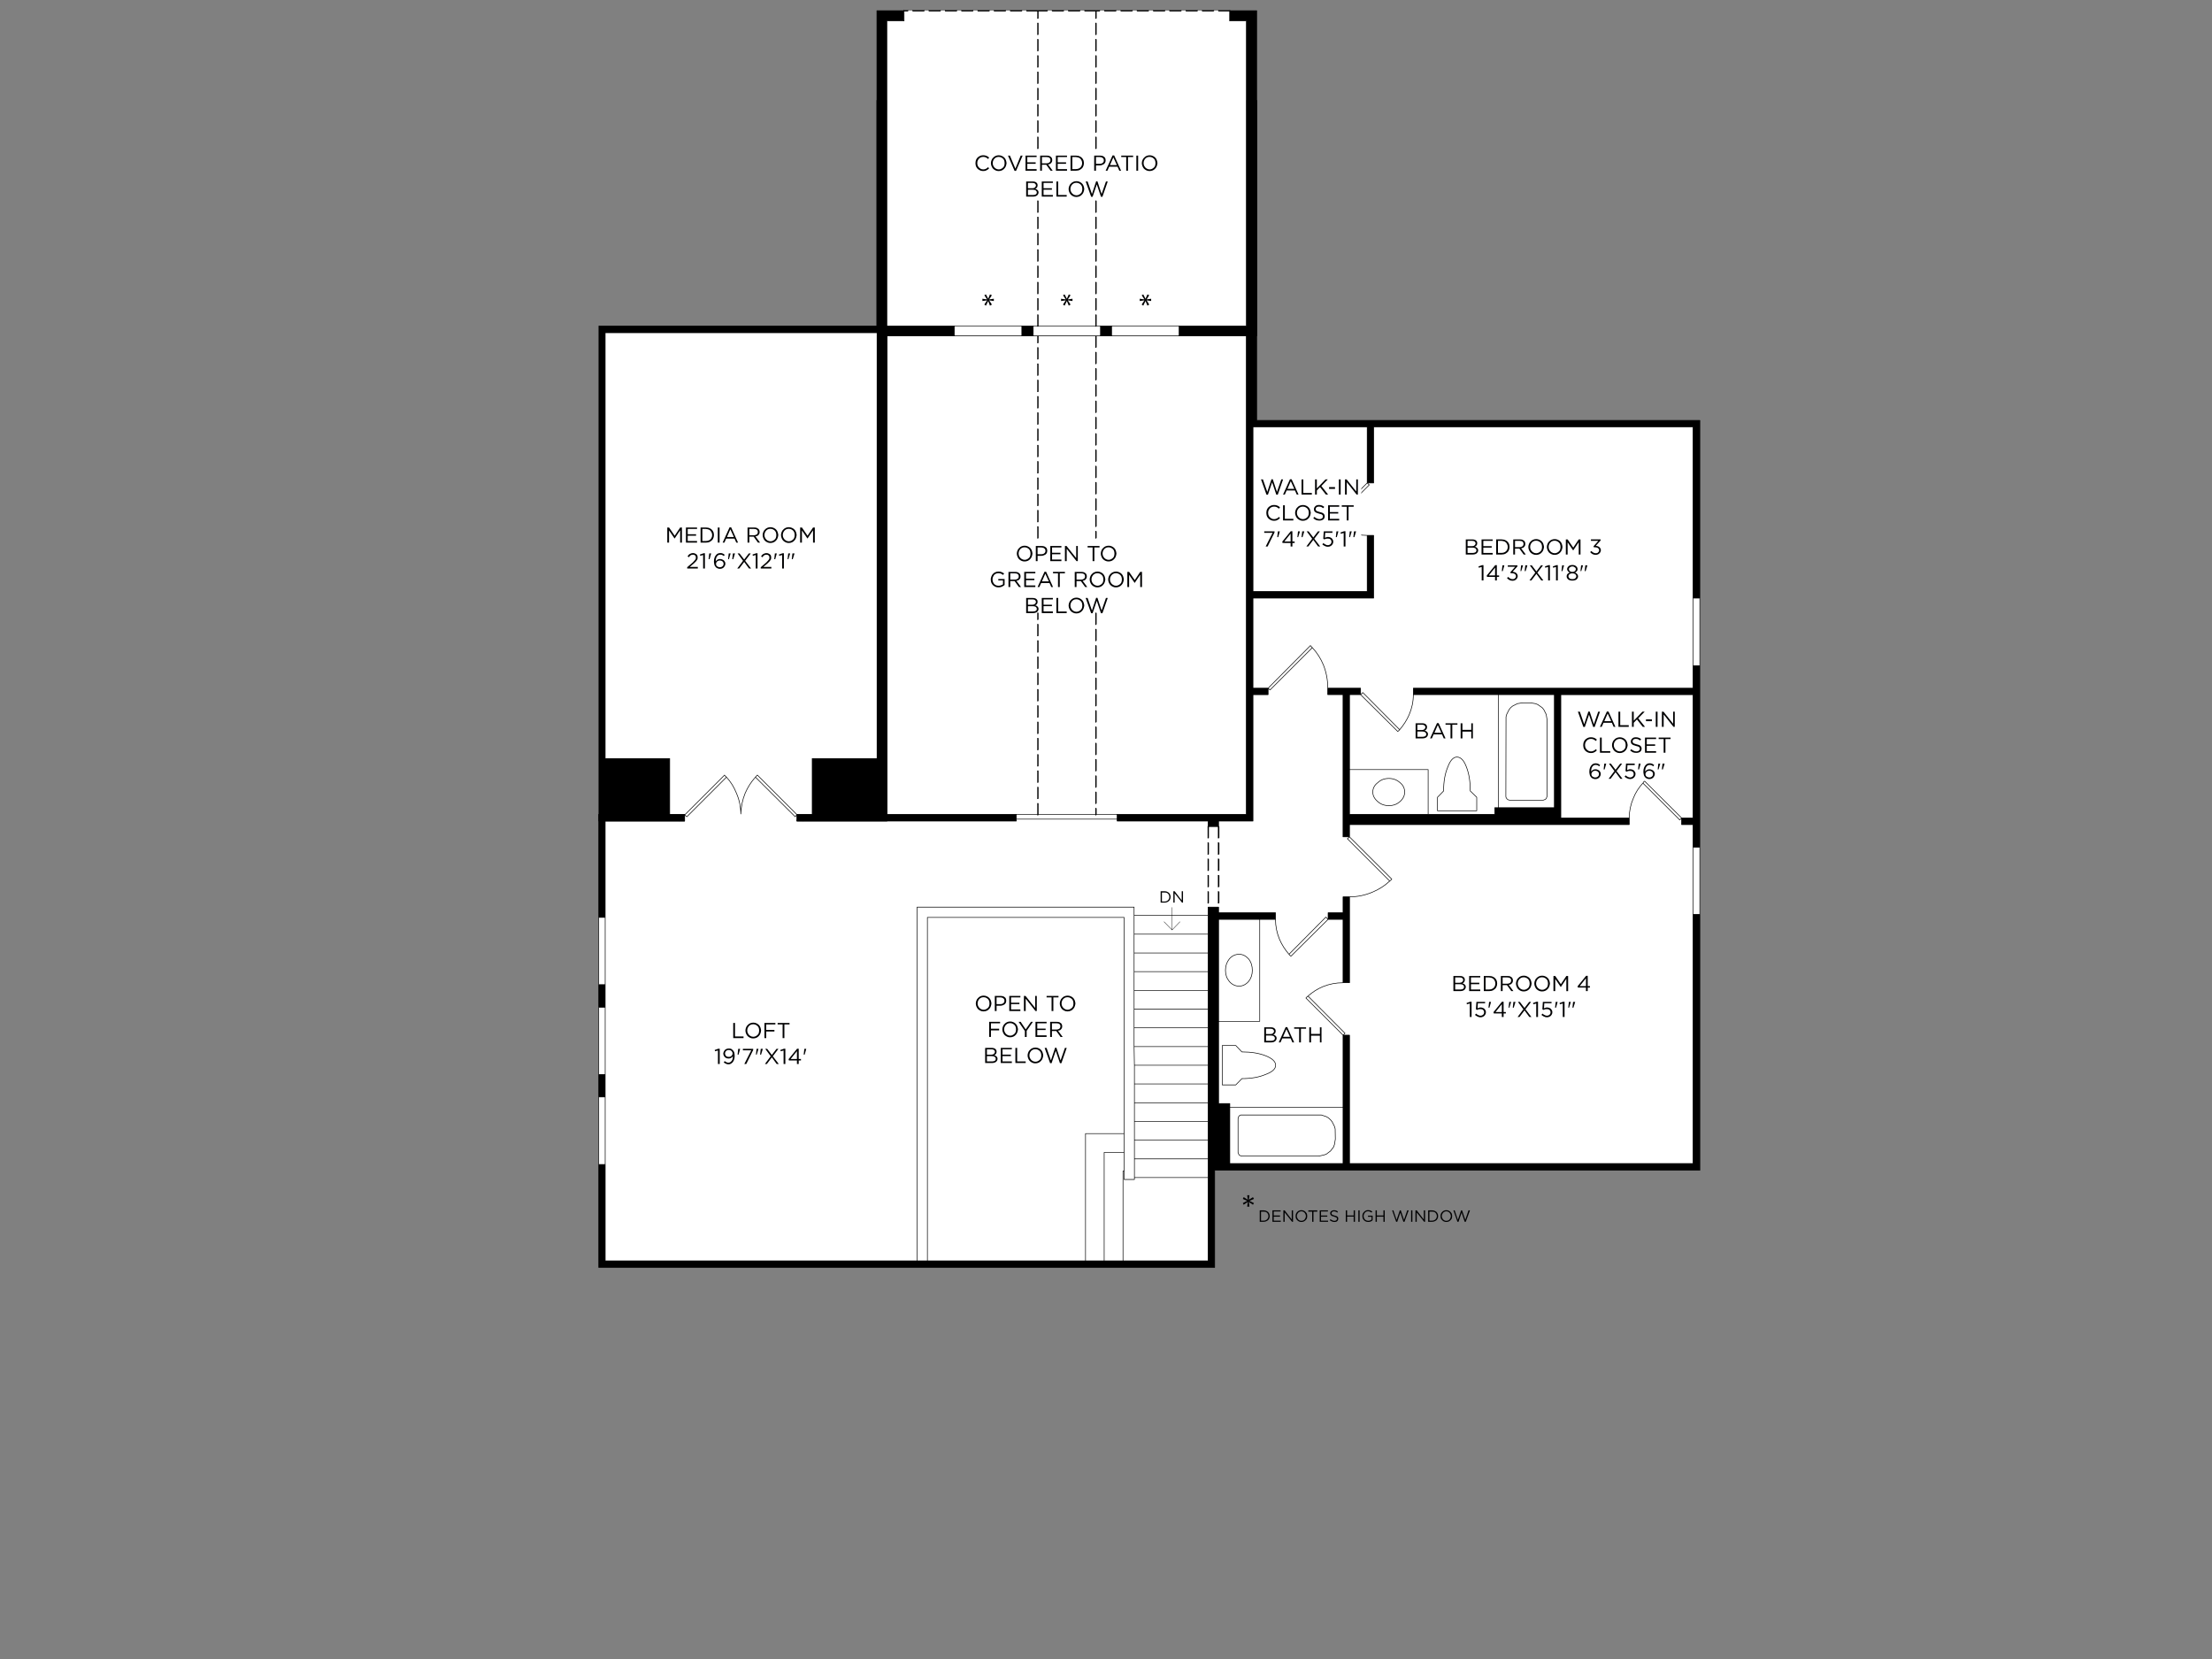 <?xml version="1.0" encoding="UTF-8"?>
<svg id="Layer_2" data-name="Layer 2" xmlns="http://www.w3.org/2000/svg" viewBox="0 0 1600 1200">
  <rect x="0" y="0" width="1600" height="1200" fill="#808080" stroke="none"/>
  <defs>
    <style>
      .cls-1 {
        stroke-width: .27px;
      }

      .cls-1, .cls-2 {
        fill: none;
        stroke: #000;
        stroke-linecap: round;
        stroke-linejoin: round;
      }

      .cls-3, .cls-4, .cls-5 {
        stroke-width: 0px;
      }

      .cls-2 {
        stroke-width: .44px;
      }

      .cls-4 {
        fill: #fff;
      }

      .cls-5 {
        fill: #000001;
      }
    </style>
  </defs>
  <path class="cls-4" d="M653.94,72.64v7.21h-12.45v155.91h260.05V79.85h-11.98v-7.21h-235.62ZM747.25,242.98h-105.77v346.04h260.05V242.98h-154.28M747.25,235.77v7.21h48.75v-7.21h-48.75M739.11,242.98v-7.21h-48.75v7.21h48.75M804.03,242.98h48.87v-7.21h-48.87v7.21M1229.54,432.64h-4.89v48.87h4.89v-48.87M1224.65,432.64v-123.92h-231.08v40.61h-4.65l1.51,1.4-26.88,26.88c3.26,2.87,6.86,5.12,10.82,6.75,4.73,1.94,9.58,2.91,14.54,2.91h4.65v45.38h-87.27v65.16h10.94l30.6-30.83.58.58c.31.39.58.7.81.93,3.41,3.65,6.09,7.84,8.03,12.57,2.09,5.28,3.14,10.86,3.14,16.75h23.74v4.65l1.63-1.51,26.65,26.88c2.87-3.33,5.16-6.94,6.86-10.82,2.02-4.73,3.03-9.58,3.03-14.54v-4.65h202.34v-65.16M990.43,350.72l-1.51-1.4-26.76,26.76c.47.54.93,1.05,1.4,1.51l26.88-26.88M988.92,349.33v-40.61h-82.61v119.15h82.61v-40.61c-4.96,0-9.81-.97-14.54-2.91-3.96-1.63-7.56-3.88-10.82-6.75-.47-.47-.93-.97-1.4-1.51l26.76-26.76M1068.16,586.46v-9.77l-4.65-4.54c0-6.83-.93-12.61-2.79-17.34-1.78-4.81-4.07-7.21-6.86-7.21-2.64,0-4.85,2.4-6.63,7.21-2.02,4.73-3.03,10.51-3.03,17.34l-4.42,4.54v9.77h28.39M1068.16,576.68v9.77h-28.39v-9.77l4.42-4.54c0-6.83,1.01-12.61,3.03-17.34,1.78-4.81,4-7.21,6.63-7.21,2.79,0,5.08,2.4,6.86,7.21,1.86,4.73,2.79,10.51,2.79,17.34l4.65,4.54M1081.19,584.25h2.68v-81.8h-61.55c0,4.96-1.01,9.81-3.03,14.54-1.71,3.88-4,7.49-6.86,10.82-.39.47-.85.89-1.4,1.28l-26.88-26.64h-8.03v54.22h56.9v32.35h48.17v-4.77M1119,520.48l-.58-3.72-1.75-3.49-1.16-1.4-3.14-2.21-1.75-.7-3.72-.58h-5.58l-3.72.58-3.49,1.75-1.4,1.16-1.16,1.4-1.75,3.49-.47,1.75-.12,57.59.12.7.47.81.58.58.58.35.93.23h24.43l1.51-.58.58-.58.58-1.51v-55.62M1118.42,516.76l.58,3.72v55.62l-.58,1.51-.58.58-1.51.58h-24.43l-.93-.23-.58-.35-.58-.58-.47-.81-.12-.7.12-57.59.47-1.75,1.75-3.49,1.16-1.4,1.4-1.16,3.49-1.75,3.72-.58h5.58l3.72.58,1.75.7,3.14,2.21,1.16,1.4,1.75,3.49M1083.86,584.25h40.49v-81.8h-40.49v81.8M985.78,500.94l-1.63,1.51,26.88,26.64c.54-.39,1.01-.81,1.4-1.28l-26.65-26.88M1004.63,582.73c3.1,0,5.78-.97,8.03-2.91,2.25-2.02,3.37-4.31,3.37-6.86,0-2.79-1.12-5.08-3.37-6.86-2.25-2.02-4.93-3.03-8.03-3.03-3.26,0-5.93,1.01-8.03,3.03-2.4,1.78-3.61,4.07-3.61,6.86,0,2.56,1.2,4.85,3.61,6.86,2.09,1.94,4.77,2.91,8.03,2.91M1012.66,579.83c-2.25,1.94-4.93,2.91-8.03,2.91-3.26,0-5.93-.97-8.03-2.91-2.4-2.02-3.61-4.31-3.61-6.86,0-2.79,1.2-5.08,3.61-6.86,2.09-2.02,4.77-3.03,8.03-3.03s5.78,1.01,8.03,3.03c2.25,1.78,3.37,4.07,3.37,6.86,0,2.56-1.12,4.85-3.37,6.86M976.12,556.67v32.35h56.9v-32.35h-56.9M976.12,648.71c5.74,0,11.25-1.12,16.52-3.37,4.73-1.94,8.92-4.61,12.57-8.03l-30.6-30.6,1.51-1.4h-4.65v-102.86h-11.05v-4.65c0-5.89-1.05-11.48-3.14-16.75-1.94-4.73-4.61-8.92-8.03-12.57l-30.6,30.6-1.4-1.28v4.65h-10.94v91.45h-24.9v3.96h-7.56v-3.96h-65.74v-1.4h-72.95v1.4h-297.4v318.11h225.61v-255.86h156.96v6.05h53.52v-6.05h7.56v4.07h41.19v4.77c0,4.96.97,9.77,2.91,14.43,1.71,3.96,4,7.56,6.86,10.82l26.65-26.88,1.63,1.63v-4.77h10.82v-11.52h4.65M992.64,645.33c-5.28,2.25-10.78,3.37-16.52,3.37v62.13h-4.65c-5.12,0-9.97.93-14.54,2.79-4.03,1.71-7.64,4-10.82,6.86l26.76,26.88-1.4,1.4h4.65v92.85h248.53v-245.16h-8.26v-4.77l-1.4,1.4-26.64-26.64c-3.03,3.26-5.31,6.86-6.86,10.82-2.02,4.65-3.03,9.46-3.03,14.43v4.77h-202.34v8.84l30.6,30.6c-.47.54-.97,1.01-1.51,1.4-3.65,3.41-7.84,6.09-12.57,8.03M1006.72,635.91l-30.6-30.6-1.51,1.4,30.6,30.6c.54-.39,1.05-.85,1.51-1.4M1129.01,502.45v89.24h49.45c0-4.96,1.01-9.77,3.03-14.43,1.55-3.96,3.84-7.56,6.86-10.82.23-.23.47-.58.7-1.05l.58-.35,26.76,26.64h8.26v-89.24h-95.64M1189.05,565.4c-.23.47-.47.81-.7,1.05l26.64,26.64,1.4-1.4-26.76-26.64-.58.35M1229.54,612.75h-4.89v48.64h4.89v-48.64M948.43,467.54l-.58-.58-30.6,30.83,1.4,1.28,30.6-30.6c-.23-.23-.51-.54-.81-.93M735.15,589.02v3.49h72.95v-3.49h-72.95M820.32,662.2v13.5h53.52v-13.5h-53.52M820.32,675.7v-19.55h-156.96v255.86h7.45v-248.41h142.3v189.54h7.45v-82.61l-.23-13.5v-81.33M820.32,689.31v13.5h53.52v-13.5h-53.52M820.32,675.7v13.61h53.52v-13.61h-53.52M873.85,702.81h-53.52v13.61h53.52v-13.61M898.28,760.87l-4.42-4.65h-9.77v28.51h9.77l4.42-4.54c6.75,0,12.49-1.01,17.22-3.03,4.81-1.78,7.21-4,7.21-6.63s-2.4-4.93-7.21-6.86c-4.73-1.86-10.47-2.79-17.22-2.79M893.86,756.22l4.42,4.65c6.75,0,12.49.93,17.22,2.79,4.81,1.94,7.21,4.23,7.21,6.86s-2.4,4.85-7.21,6.63c-4.73,2.02-10.47,3.03-17.22,3.03l-4.42,4.54h-9.77v-28.51h9.77M922.6,665h-11.4v73.77h-29.79v59.46h8.14v2.79h81.91v-52.24l-26.88-26.88c.47-.54.97-1.01,1.51-1.4,3.18-2.87,6.79-5.16,10.82-6.86,4.58-1.86,9.42-2.79,14.54-2.79v-45.84h-10.82l-26.88,26.64c-.54-.39-1.01-.85-1.4-1.4-2.87-3.26-5.16-6.86-6.86-10.82-1.94-4.65-2.91-9.46-2.91-14.43M896.3,690.24c-2.79,0-5.16,1.12-7.1,3.37-1.86,2.33-2.79,5.08-2.79,8.26s.93,5.78,2.79,8.03c1.94,2.25,4.31,3.37,7.1,3.37,2.56,0,4.85-1.12,6.86-3.37,1.78-2.25,2.68-4.93,2.68-8.03,0-3.26-.89-6.01-2.68-8.26-2.02-2.25-4.31-3.37-6.86-3.37M889.21,693.62c1.94-2.25,4.31-3.37,7.1-3.37,2.56,0,4.85,1.12,6.86,3.37,1.78,2.25,2.68,5,2.68,8.26s-.89,5.78-2.68,8.03c-2.02,2.25-4.31,3.37-6.86,3.37-2.79,0-5.16-1.12-7.1-3.37-1.86-2.25-2.79-4.93-2.79-8.03s.93-5.93,2.79-8.26M911.2,665h-29.79v73.77h29.79v-73.77M960.65,665l-1.63-1.63-26.65,26.88c.39.54.85,1.01,1.4,1.4l26.88-26.64M813.11,663.6h-142.3v248.41h114.38v-92.04h27.92v-156.38M946.1,720.5c-.54.39-1.05.85-1.51,1.4l26.88,26.88,1.4-1.4-26.76-26.88M897.47,806.48l-.81.35-.58.58-.35.81-.23.93v24.43l.58,1.51.58.58.81.35.81.23h55.5l3.72-.81,1.75-.58,3.14-2.33,2.21-2.91.7-1.98.58-3.72-.12-7.33-.47-1.75-1.75-3.49-1.16-1.4-1.51-1.4-1.63-.93-3.49-1.16h-58.29M896.65,806.83l.81-.35h58.29l3.49,1.16,1.63.93,1.51,1.4,1.16,1.4,1.75,3.49.47,1.75.12,7.33-.58,3.72-.7,1.98-2.21,2.91-3.14,2.33-1.75.58-3.72.81h-55.5l-.81-.23-.81-.35-.58-.58-.58-1.51v-24.43l.23-.93.35-.81.58-.58M971.47,801.01h-81.91v40.61h81.91v-40.61M873.85,729.92v-13.5h-53.52v13.5h53.52M873.85,743.42v-13.5h-53.52v13.5h53.52M873.85,757.03v-13.61h-53.52v13.61h53.52M820.56,784.03v13.61h53.29v-13.61h-53.29M820.56,770.53v13.5h53.29v-13.5h-53.29M820.56,797.64v13.5h53.29v-13.5h-53.29M820.56,770.53h53.29v-13.5h-53.52l.23,13.5M873.85,811.14h-53.29v13.61h53.29v-13.61M873.85,838.25v-13.5h-53.29v13.5h53.29M873.85,851.74v-13.5h-53.29v13.5h53.29M813.11,847.09v-13.5h-14.43v78.42h13.61v-64.93h.81M813.11,847.09h-.81v64.93h61.55v-60.27h-53.29v1.4h-7.45v-6.05M813.11,833.59v-13.61h-27.92v92.04h13.5v-78.42h14.43M437.75,663.6h-4.65v48.64h4.65v-48.64M437.75,728.52h-4.65v48.64h4.65v-48.64M437.75,793.45h-4.65v48.87h4.65v-48.87"/>
  <path class="cls-3" d="M653.94,72.64h-19.66v516.38h-201.18v74.58h4.65v-69.7h297.4v-4.89h-93.66V242.98h48.87v-7.21h-48.87V79.85h12.45v-7.21ZM739.11,242.98h8.14v-7.21h-8.14v7.21M889.55,79.85h11.98v155.91h-48.64v7.21h48.64v346.04h-93.43v4.89h65.74v3.96h7.56v-3.96h24.9v-91.45h10.94v-4.65h-10.94v-65.16h87.27v-45.38h-4.65v40.61h-82.61v-119.15h82.61v40.61h4.65v-40.61h231.08v123.92h4.89v-128.57h-320.55V72.64h-19.43v7.21M796.01,242.98h8.03v-7.21h-8.03v7.21M1083.86,584.25h-2.68v4.77h-105.07v-86.57h8.03v-4.65h-23.74v4.65h11.05v102.86h4.65v-8.84h202.34v-4.77h-49.45v-89.24h95.64v89.24h-8.26v4.77h8.26v16.29h4.89v-131.25h-4.89v16.29h-202.34v4.65h102.04v81.8h-40.49M1229.54,661.39h-4.89v180.23h-248.53v-92.85h-4.65v92.85h-81.91v-43.4h-8.14v-142.07h-7.56v255.86h-436.09v-69.7h-4.65v74.47h445.52v-70.28h350.92v-185.12M911.2,665h11.4v-4.77h-41.19v4.77h29.79M971.47,648.71v11.52h-10.82v4.77h10.82v45.84h4.65v-62.13h-4.65M437.75,712.24h-4.65v16.29h4.65v-16.29M437.75,793.45v-16.29h-4.65v16.29h4.65"/>
  <path class="cls-2" d="M437.75,712.24v-48.64M437.75,842.32v-48.87M437.75,777.16v-48.64M433.1,793.45h4.65v-16.29h-4.65M433.1,728.52h4.65v-16.29h-4.65M820.32,702.81v13.61M820.56,811.14v13.61M820.56,838.25v13.5M873.85,851.74h-53.29v1.4h-7.45v-6.05M813.11,833.59v-13.61M873.85,824.75h-53.29v13.5h53.29M812.3,912.01v-64.93h.81v-13.5h-14.43v78.42M820.32,757.03l.23,13.5M820.56,797.64v13.5h53.29M873.85,770.53h-53.29v13.5M873.85,784.03h-53.29v13.61h53.29M820.32,743.42v13.61h53.52M820.32,729.92v13.5h53.52M873.85,716.42h-53.52v13.5h53.52M889.55,801.01h81.91M962.39,809.97l1.16,1.4,1.75,3.49.47,1.75.12,7.33-.58,3.72-.7,1.98-2.21,2.91-3.14,2.33-1.75.58-3.72.81h-55.5l-.81-.23-.81-.35-.58-.58-.58-1.51v-24.43l.23-.93.35-.81.58-.58.81-.35h58.29l3.49,1.16,1.63.93,1.51,1.4ZM881.41,738.76h29.79v-73.77M898.28,780.19c6.75,0,12.49-1.01,17.22-3.03,4.81-1.78,7.21-4,7.21-6.63s-2.4-4.93-7.21-6.86c-4.73-1.86-10.47-2.79-17.22-2.79l-4.42-4.65h-9.77v28.51h9.77l4.42-4.54ZM946.1,720.5c-.54.39-1.05.85-1.51,1.4l26.88,26.88,1.4-1.4-26.76-26.88c3.18-2.87,6.79-5.16,10.82-6.86,4.58-1.86,9.42-2.79,14.54-2.79M785.19,912.01v-92.04h27.92v-156.38h-142.3v248.41M735.15,589.02h72.95M735.15,592.51h72.95M922.6,665c0,4.96.97,9.77,2.91,14.43,1.71,3.96,4,7.56,6.86,10.82M960.65,665l-1.63-1.63-26.65,26.88c.39.54.85,1.01,1.4,1.4l26.88-26.64ZM976.12,648.71h-4.65v11.52h-10.82v4.77h10.82v45.84h4.65v-62.13ZM896.3,713.28c2.56,0,4.85-1.12,6.86-3.37,1.78-2.25,2.68-4.93,2.68-8.03,0-3.26-.89-6.01-2.68-8.26-2.02-2.25-4.31-3.37-6.86-3.37-2.79,0-5.16,1.12-7.1,3.37-1.86,2.33-2.79,5.08-2.79,8.26s.93,5.78,2.79,8.03c1.94,2.25,4.31,3.37,7.1,3.37ZM881.41,665h41.19v-4.77h-41.19M820.32,675.7v13.61M873.85,689.31h-53.52v13.5h53.52M663.36,912.01v-255.86h156.96v6.05M873.85,662.2h-53.52v13.5h53.52M963.56,377.6c-.47-.47-.93-.97-1.4-1.51l26.76-26.76M949.24,468.47c-.23-.23-.51-.54-.81-.93l-.58-.58-30.6,30.83,1.4,1.28,30.6-30.6c3.41,3.65,6.09,7.84,8.03,12.57,2.09,5.28,3.14,10.86,3.14,16.75M1224.65,432.64v48.87M1224.65,612.75v48.64M1229.54,661.39h-4.89v180.23h-248.53v-92.85h-4.65v92.85h-81.91v-43.4h-8.14v-142.07h-7.56v255.86h-436.09v-69.7h-4.65M1178.46,591.69c0-4.96,1.01-9.77,3.03-14.43,1.55-3.96,3.84-7.56,6.86-10.82.23-.23.47-.58.7-1.05l.58-.35,26.76,26.64-1.4,1.4-26.64-26.64M976.12,648.71c5.74,0,11.25-1.12,16.52-3.37,4.73-1.94,8.92-4.61,12.57-8.03l-30.6-30.6,1.51-1.4,30.6,30.6c-.47.54-.97,1.01-1.51,1.4M976.12,556.67h56.9v32.35M992.99,572.96c0,2.56,1.2,4.85,3.61,6.86,2.09,1.94,4.77,2.91,8.03,2.91s5.78-.97,8.03-2.91c2.25-2.02,3.37-4.31,3.37-6.86,0-2.79-1.12-5.08-3.37-6.86-2.25-2.02-4.93-3.03-8.03-3.03-3.26,0-5.93,1.01-8.03,3.03-2.4,1.78-3.61,4.07-3.61,6.86ZM1022.31,502.45c0,4.96-1.01,9.81-3.03,14.54-1.71,3.88-4,7.49-6.86,10.82-.39.47-.85.89-1.4,1.28l-26.88-26.64,1.63-1.51,26.65,26.88M1083.86,584.25v-81.8M1229.54,481.51h-4.89v16.29h-202.34v4.65h102.04v81.8h-43.17v4.77h-105.07v-86.57h8.03v-4.65h-23.74v4.65h11.05v102.86h4.65v-8.84h202.34v-4.77h-49.45v-89.24h95.64v89.24h-8.26v4.77h8.26v16.29h4.89M1063.5,572.15c0-6.83-.93-12.61-2.79-17.34-1.78-4.81-4.07-7.21-6.86-7.21-2.64,0-4.85,2.4-6.63,7.21-2.02,4.73-3.03,10.51-3.03,17.34l-4.42,4.54v9.77h28.39v-9.77l-4.65-4.54ZM1092.71,511.87l1.4-1.16,3.49-1.75,3.72-.58h5.58l3.72.58,1.75.7,3.14,2.21,1.16,1.4,1.75,3.49.58,3.72v55.62l-.58,1.51-.58.58-1.51.58h-24.43l-.93-.23-.58-.35-.58-.58-.47-.81-.12-.7.12-57.59.47-1.75,1.75-3.49,1.16-1.4ZM988.92,349.33l1.51,1.4-26.88,26.88c3.26,2.87,6.86,5.12,10.82,6.75,4.73,1.94,9.58,2.91,14.54,2.91M747.25,242.98h48.75M852.9,242.98h48.64v346.04h-93.43v4.89h65.74v3.96h7.56v-3.96h24.9v-91.45h10.94v-4.65h-10.94v-65.16h87.27v-45.38h-4.65v40.61h-82.61v-119.15h82.61v40.61h4.65v-40.61h231.08v123.92h4.89M796.01,235.77v7.21h8.03v-7.21M804.03,242.98h48.87v-7.21M690.36,235.77h48.75M690.36,242.98h48.75M747.25,235.77h-8.14v7.21h8.14v-7.21h154.28V79.85h-11.98v-7.21M889.55,72.64h19.43v231.43h320.55v542.44h-350.92v70.28h-445.52v-253.19M653.94,72.64h-19.66v516.38h-201.18v74.58h4.65v-69.7h297.4v-4.89h-93.66V242.98h48.87v-7.21h-48.87V79.85h12.45v-7.21Z"/>
  <path class="cls-3" d="M735.97,72.99c.08.16.19.23.35.23h7.8c.16,0,.31-.08.47-.23.16-.08.23-.19.23-.35s-.08-.27-.23-.35c-.16-.16-.31-.16-.47,0h-7.8c-.16-.16-.27-.16-.35,0-.16.08-.16.19,0,.35-.16.16-.16.27,0,.35ZM732.36,73.22c.16,0,.31-.08.47-.23.08-.08.12-.19.12-.35s-.04-.27-.12-.35c-.16-.16-.31-.16-.47,0h-7.8c-.16-.16-.31-.16-.47,0-.08.08-.08.19,0,.35-.08.16-.08.27,0,.35.16.16.31.23.47.23h7.8M721.19,72.64c0-.16-.08-.27-.23-.35-.08-.16-.19-.16-.35,0h-7.8c-.16-.16-.31-.16-.47,0-.08.08-.08.19,0,.35-.08.16-.08.27,0,.35.16.16.31.23.47.23h7.8c.16,0,.27-.08.35-.23.16-.08.23-.19.23-.35M708.86,73.22c.16,0,.27-.08.35-.23.16-.08.23-.19.23-.35s-.08-.27-.23-.35c-.08-.16-.19-.16-.35,0h-7.91c-.08-.16-.19-.16-.35,0-.16.08-.16.19,0,.35-.16.16-.16.27,0,.35.16.16.27.23.35.23h7.91M697.45,72.29c-.16-.16-.27-.16-.35,0h-7.91c-.08-.16-.19-.16-.35,0-.16.08-.16.19,0,.35-.16.16-.16.27,0,.35.16.16.27.23.35.23h7.91c.08,0,.19-.08.35-.23.16-.08.23-.19.23-.35s-.08-.27-.23-.35M781.23,72.99c.16-.08.23-.19.23-.35s-.08-.27-.23-.35c-.08-.16-.19-.16-.35,0h-7.91c-.08-.16-.19-.16-.35,0-.16.08-.16.19,0,.35-.16.16-.16.27,0,.35.16.16.27.23.35.23h7.91c.16,0,.27-.08.35-.23M769.48,72.29c-.16-.16-.27-.16-.35,0h-7.91c-.08-.16-.19-.16-.35,0-.16.08-.16.19,0,.35-.16.16-.16.27,0,.35.16.16.27.23.35.23h7.91c.08,0,.19-.08.35-.23.16-.08.23-.19.23-.35s-.08-.27-.23-.35M757.73,72.29c-.16-.16-.31-.16-.47,0h-9.19c-.08-.16-.19-.16-.35,0-.16.08-.16.19,0,.35-.16.16-.16.27,0,.35.16.16.27.23.35.23h2.21v7.33c-.16.08-.16.19,0,.35.08.16.19.23.35.23s.31-.08.47-.23c.08-.16.12-.27.12-.35v-7.33h6.05c.16,0,.31-.08.47-.23.16-.08.23-.19.23-.35s-.08-.27-.23-.35M751.21,84.39c0-.08-.04-.19-.12-.35-.16-.16-.31-.16-.47,0-.16-.16-.27-.16-.35,0-.16.16-.16.27,0,.35v7.91c-.16.08-.16.19,0,.35.08.16.19.23.35.23s.31-.08.47-.23c.08-.16.12-.27.12-.35v-7.91M750.63,95.79c-.16-.16-.27-.16-.35,0-.16.16-.16.27,0,.35v7.91c-.16.16-.16.27,0,.35.08.16.19.23.35.23s.31-.08.47-.23c.08-.08.12-.19.12-.35v-7.91c0-.08-.04-.19-.12-.35-.16-.16-.31-.16-.47,0M751.21,108.01c0-.16-.04-.31-.12-.47-.16-.08-.31-.08-.47,0-.16-.08-.27-.08-.35,0-.16.16-.16.31,0,.47v7.8c-.16.16-.16.31,0,.47.08.08.19.12.35.12s.31-.04.47-.12c.08-.16.12-.31.12-.47v-7.8M751.21,119.76c0-.16-.04-.27-.12-.35-.16-.16-.31-.16-.47,0-.16-.16-.27-.16-.35,0-.16.08-.16.19,0,.35v7.8c-.16.16-.16.31,0,.47.08.08.19.12.35.12s.31-.04.47-.12c.08-.16.12-.31.12-.47v-7.8M685.7,72.29c-.16-.16-.31-.16-.47,0h-7.8c-.16-.16-.27-.16-.35,0-.16.08-.16.19,0,.35-.16.16-.16.27,0,.35.08.16.19.23.35.23h7.8c.16,0,.31-.08.47-.23.16-.08.23-.19.23-.35s-.08-.27-.23-.35M673.49,73.22c.16,0,.31-.08.47-.23.08-.08.12-.19.12-.35s-.04-.27-.12-.35c-.16-.16-.31-.16-.47,0h-7.8c-.16-.16-.31-.16-.47,0-.08.08-.08.19,0,.35-.08.16-.08.27,0,.35.16.16.31.23.47.23h7.8M661.73,73.22c.16,0,.27-.08.35-.23.16-.08.23-.19.23-.35s-.08-.27-.23-.35c-.08-.16-.19-.16-.35,0h-7.8c-.16-.16-.31-.16-.47,0-.08.08-.08.19,0,.35-.08.16-.08.27,0,.35.16.16.31.23.47.23h7.8M751.09,131.17c-.16-.16-.31-.16-.47,0-.16-.16-.27-.16-.35,0-.16.08-.16.19,0,.35v6.86c-.16.16-.16.27,0,.35.08.16.19.23.35.23s.31-.08.47-.23c.08-.08.12-.19.12-.35v-6.86c0-.16-.04-.27-.12-.35M751.09,174.45c-.16-.08-.31-.08-.47,0-.16-.08-.27-.08-.35,0-.16.16-.16.31,0,.47v2.09c-.16.16-.16.31,0,.47.08.08.19.12.35.12s.31-.04.47-.12c.08-.16.12-.31.12-.47v-2.09c0-.16-.04-.31-.12-.47M750.63,180.62c-.16-.16-.27-.16-.35,0-.16.08-.16.19,0,.35v7.91c-.16.08-.16.19,0,.35.08.16.19.23.35.23s.31-.08.47-.23c.08-.16.12-.27.12-.35v-7.91c0-.16-.04-.27-.12-.35-.16-.16-.31-.16-.47,0M751.09,192.37c-.16-.16-.31-.16-.47,0-.16-.16-.27-.16-.35,0-.16.16-.16.27,0,.35v7.91c-.16.08-.16.19,0,.35.08.16.19.23.35.23s.31-.08.47-.23c.08-.16.12-.27.12-.35v-7.91c0-.08-.04-.19-.12-.35M751.21,204.58c0-.16-.04-.31-.12-.47-.16-.16-.31-.16-.47,0-.16-.16-.27-.16-.35,0-.16.16-.16.31,0,.47v7.8c-.16.16-.16.27,0,.35.08.16.19.23.35.23s.31-.08.47-.23c.08-.08.12-.19.12-.35v-7.8M750.63,215.87c-.16-.08-.27-.08-.35,0-.16.16-.16.31,0,.47v7.8c-.16.16-.16.31,0,.47.08.08.19.12.35.12s.31-.04.47-.12c.08-.16.12-.31.12-.47v-7.8c0-.16-.04-.31-.12-.47-.16-.08-.31-.08-.47,0M750.28,227.74c-.16.08-.16.19,0,.35v7.8c-.16.16-.16.31,0,.47.08.08.19.12.35.12s.31-.04.47-.12c.08-.16.12-.31.12-.47v-7.8c0-.16-.04-.27-.12-.35-.16-.16-.31-.16-.47,0-.16-.16-.27-.16-.35,0M750.63,242.75c-.16-.08-.27-.08-.35,0-.16.16-.16.31,0,.47v4.54c-.16.08-.16.19,0,.35.08.16.19.23.35.23s.31-.08.47-.23c.08-.16.12-.27.12-.35v-4.54c0-.16-.04-.31-.12-.47-.16-.08-.31-.08-.47,0M889.79,72.99c.16-.08.23-.19.23-.35s-.08-.27-.23-.35c-.16-.16-.27-.16-.35,0h-2.56c-.16-.16-.31-.16-.47,0-.08.08-.08.19,0,.35-.08.16-.08.27,0,.35.16.16.31.23.47.23h2.56c.08,0,.19-.08.35-.23M882.92,73.22c.16,0,.27-.08.35-.23.16-.08.23-.19.23-.35s-.08-.27-.23-.35c-.08-.16-.19-.16-.35,0h-7.8c-.16-.16-.31-.16-.47,0-.16.08-.16.19,0,.35-.16.16-.16.27,0,.35.16.16.31.23.47.23h7.8M824.05,73.22c.16,0,.27-.08.35-.23.16-.08.23-.19.23-.35s-.08-.27-.23-.35c-.08-.16-.19-.16-.35,0h-7.8c-.16-.16-.31-.16-.47,0-.16.08-.16.19,0,.35-.16.16-.16.27,0,.35.16.16.31.23.47.23h7.8M828,72.29c-.16-.16-.31-.16-.47,0-.08.08-.08.19,0,.35-.08.16-.08.27,0,.35.16.16.31.23.47.23h7.8c.16,0,.31-.08.47-.23.08-.08.12-.19.12-.35s-.04-.27-.12-.35c-.16-.16-.31-.16-.47,0h-7.8M812.64,72.29c-.16-.16-.27-.16-.35,0h-7.91c-.08-.16-.19-.16-.35,0-.16.08-.16.19,0,.35-.16.16-.16.27,0,.35.16.16.27.23.35.23h7.91c.08,0,.19-.08.35-.23.16-.08.23-.19.23-.35s-.08-.27-.23-.35M800.89,72.99c.16-.08.23-.19.23-.35s-.08-.27-.23-.35c-.16-.16-.27-.16-.35,0h-15.71c-.16-.16-.31-.16-.47,0-.08.08-.08.19,0,.35-.08.16-.08.27,0,.35.16.16.31.23.47.23h7.45v6.28c-.16.16-.16.27,0,.35.08.16.19.23.35.23s.27-.08.35-.23c.16-.08.23-.19.23-.35v-6.28h7.33c.08,0,.19-.08.35-.23M792.63,83c-.16-.08-.27-.08-.35,0-.16.16-.16.31,0,.47v7.8c-.16.16-.16.31,0,.47.08.08.19.12.35.12s.27-.04.35-.12c.16-.16.23-.31.23-.47v-7.8c0-.16-.08-.31-.23-.47-.08-.08-.19-.08-.35,0M792.63,94.86c-.16-.16-.27-.16-.35,0-.16.08-.16.19,0,.35v7.91c-.16.08-.16.19,0,.35.08.16.19.23.35.23s.27-.08.35-.23c.16-.16.23-.27.23-.35v-7.91c0-.16-.08-.27-.23-.35-.08-.16-.19-.16-.35,0M793.21,106.96c0-.08-.08-.19-.23-.35-.08-.16-.19-.16-.35,0-.16-.16-.27-.16-.35,0-.16.16-.16.27,0,.35v7.91c-.16.08-.16.19,0,.35.08.16.19.23.35.23s.27-.08.35-.23c.16-.16.23-.27.23-.35v-7.91M792.28,118.37c-.16.16-.16.27,0,.35v7.91c-.16.16-.16.27,0,.35.08.16.19.23.35.23s.27-.08.35-.23c.16-.08.23-.19.23-.35v-7.91c0-.08-.08-.19-.23-.35-.08-.16-.19-.16-.35,0-.16-.16-.27-.16-.35,0M871.75,72.64c0-.16-.08-.27-.23-.35-.16-.16-.27-.16-.35,0h-7.91c-.08-.16-.19-.16-.35,0-.16.08-.16.19,0,.35-.16.16-.16.27,0,.35.16.16.27.23.35.23h7.91c.08,0,.19-.08.35-.23.16-.08.23-.19.23-.35M860,72.64c0-.16-.08-.27-.23-.35-.16-.16-.27-.16-.35,0h-7.91c-.16-.16-.27-.16-.35,0-.16.08-.16.19,0,.35-.16.16-.16.27,0,.35.08.16.19.23.35.23h7.91c.08,0,.19-.08.35-.23.16-.08.23-.19.23-.35M848.02,72.29c-.16-.16-.31-.16-.47,0h-7.8c-.16-.16-.27-.16-.35,0-.16.08-.16.19,0,.35-.16.16-.16.27,0,.35.08.16.19.23.35.23h7.8c.16,0,.31-.08.47-.23.08-.08.12-.19.12-.35s-.04-.27-.12-.35M792.98,130.12c-.08-.08-.19-.08-.35,0-.16-.08-.27-.08-.35,0-.16.16-.16.31,0,.47v7.8c-.16.16-.16.27,0,.35.08.16.19.23.35.23s.27-.08.35-.23c.16-.08.23-.19.23-.35v-7.8c0-.16-.08-.31-.23-.47M793.21,174.91c0-.16-.08-.31-.23-.47-.08-.08-.19-.08-.35,0-.16-.08-.27-.08-.35,0-.16.16-.16.31,0,.47v2.09c-.16.16-.16.31,0,.47.08.08.19.12.35.12s.27-.04.35-.12c.16-.16.23-.31.23-.47v-2.09M792.28,180.62c-.16.08-.16.19,0,.35v7.91c-.16.08-.16.19,0,.35.08.16.19.23.35.23s.27-.08.35-.23c.16-.16.23-.27.23-.35v-7.91c0-.16-.08-.27-.23-.35-.08-.16-.19-.16-.35,0-.16-.16-.27-.16-.35,0M793.21,192.72c0-.08-.08-.19-.23-.35-.08-.16-.19-.16-.35,0-.16-.16-.27-.16-.35,0-.16.16-.16.27,0,.35v7.91c-.16.08-.16.19,0,.35.08.16.19.23.35.23s.27-.08.35-.23c.16-.16.23-.27.23-.35v-7.91M793.21,204.58c0-.16-.08-.31-.23-.47-.08-.16-.19-.16-.35,0-.16-.16-.27-.16-.35,0-.16.16-.16.31,0,.47v7.8c-.16.16-.16.27,0,.35.08.16.19.23.35.23s.27-.08.35-.23c.16-.08.23-.19.23-.35v-7.8M792.63,215.87c-.16-.08-.27-.08-.35,0-.16.16-.16.31,0,.47v7.8c-.16.16-.16.31,0,.47.08.08.19.12.35.12s.27-.04.35-.12c.16-.16.23-.31.23-.47v-7.8c0-.16-.08-.31-.23-.47-.08-.08-.19-.08-.35,0M793.21,228.09c0-.16-.08-.27-.23-.35-.08-.16-.19-.16-.35,0-.16-.16-.27-.16-.35,0-.16.08-.16.19,0,.35v7.8c-.16.16-.16.31,0,.47.08.08.19.12.35.12s.27-.04.35-.12c.16-.16.23-.31.23-.47v-7.8M793.21,243.21c0-.16-.08-.31-.23-.47-.08-.08-.19-.08-.35,0-.16-.08-.27-.08-.35,0-.16.16-.16.31,0,.47v7.8c-.16.16-.16.31,0,.47.08.08.19.12.35.12s.27-.04.35-.12c.16-.16.23-.31.23-.47v-7.8M793.21,254.97c0-.16-.08-.27-.23-.35-.08-.16-.19-.16-.35,0-.16-.16-.27-.16-.35,0-.16.08-.16.19,0,.35v7.91c-.16.08-.16.19,0,.35.08.16.19.23.35.23s.27-.08.35-.23c.16-.16.23-.27.23-.35v-7.91M792.63,266.37c-.16-.16-.27-.16-.35,0-.16.16-.16.27,0,.35v7.91c-.16.08-.16.19,0,.35.08.16.19.23.35.23s.27-.08.35-.23c.16-.16.23-.27.23-.35v-7.91c0-.08-.08-.19-.23-.35-.08-.16-.19-.16-.35,0M792.28,278.12c-.16.16-.16.27,0,.35v7.91c-.16.16-.16.27,0,.35.08.16.19.23.35.23s.27-.08.35-.23c.16-.08.23-.19.23-.35v-7.91c0-.08-.08-.19-.23-.35-.08-.16-.19-.16-.35,0-.16-.16-.27-.16-.35,0M792.28,289.87c-.16.16-.16.31,0,.47v7.8c-.16.16-.16.27,0,.35.08.16.19.23.35.23s.27-.08.35-.23c.16-.08.23-.19.23-.35v-7.8c0-.16-.08-.31-.23-.47-.08-.08-.19-.08-.35,0-.16-.08-.27-.08-.35,0M793.21,302.09c0-.16-.08-.31-.23-.47-.08-.08-.19-.08-.35,0-.16-.08-.27-.08-.35,0-.16.16-.16.31,0,.47v7.8c-.16.16-.16.31,0,.47.08.08.19.12.35.12s.27-.04.35-.12c.16-.16.23-.31.23-.47v-7.8M792.28,313.49c-.16.08-.16.19,0,.35v7.91c-.16.08-.16.19,0,.35.08.16.19.23.35.23s.27-.08.35-.23c.16-.16.23-.27.23-.35v-7.91c0-.16-.08-.27-.23-.35-.08-.16-.19-.16-.35,0-.16-.16-.27-.16-.35,0M792.28,325.24c-.16.16-.16.27,0,.35v7.91c-.16.08-.16.19,0,.35.08.16.19.23.35.23s.27-.08.35-.23c.16-.16.23-.27.23-.35v-7.91c0-.08-.08-.19-.23-.35-.08-.16-.19-.16-.35,0-.16-.16-.27-.16-.35,0M792.28,337c-.16.16-.16.27,0,.35v7.91c-.16.16-.16.27,0,.35.08.16.19.23.35.23s.27-.08.35-.23c.16-.08.23-.19.23-.35v-7.91c0-.08-.08-.19-.23-.35-.08-.16-.19-.16-.35,0-.16-.16-.27-.16-.35,0M793.21,349.21c0-.16-.08-.31-.23-.47-.08-.08-.19-.08-.35,0-.16-.08-.27-.08-.35,0-.16.16-.16.31,0,.47v7.8c-.16.16-.16.31,0,.47.08.08.19.12.35.12s.27-.04.35-.12c.16-.16.23-.31.23-.47v-7.8M793.21,360.96c0-.16-.08-.27-.23-.35-.08-.16-.19-.16-.35,0-.16-.16-.27-.16-.35,0-.16.08-.16.19,0,.35v7.8c-.16.16-.16.31,0,.47.08.08.19.12.35.12s.27-.04.35-.12c.16-.16.23-.31.23-.47v-7.8M793.21,372.72c0-.16-.08-.27-.23-.35-.08-.16-.19-.16-.35,0-.16-.16-.27-.16-.35,0-.16.08-.16.19,0,.35v7.91c-.16.08-.16.19,0,.35.08.16.19.23.35.23s.27-.08.35-.23c.16-.16.23-.27.23-.35v-7.91M792.28,384.12c-.16.16-.16.27,0,.35v4.54c-.16.16-.16.27,0,.35.08.16.19.23.35.23s.27-.08.35-.23c.16-.08.23-.19.23-.35v-4.54c0-.08-.08-.19-.23-.35-.08-.16-.19-.16-.35,0-.16-.16-.27-.16-.35,0M793.21,443.58c0-.16-.08-.27-.23-.35-.08-.16-.19-.16-.35,0-.16-.16-.27-.16-.35,0-.16.08-.16.19,0,.35v7.8c-.16.16-.16.31,0,.47.08.16.19.23.35.23s.27-.08.35-.23c.16-.16.23-.31.23-.47v-7.8M792.98,454.98c-.08-.16-.19-.16-.35,0-.16-.16-.27-.16-.35,0-.16.16-.16.27,0,.35v7.91c-.16.08-.16.19,0,.35.08.16.19.23.35.23s.27-.08.35-.23c.16-.16.23-.27.23-.35v-7.91c0-.08-.08-.19-.23-.35M793.21,467.08c0-.08-.08-.19-.23-.35-.08-.16-.19-.16-.35,0-.16-.16-.27-.16-.35,0-.16.16-.16.27,0,.35v7.91c-.16.16-.16.27,0,.35.08.16.19.23.35.23s.27-.08.35-.23c.16-.08.23-.19.23-.35v-7.91M751.21,251.59c0-.08-.04-.19-.12-.35-.16-.16-.31-.16-.47,0-.16-.16-.27-.16-.35,0-.16.16-.16.27,0,.35v7.91c-.16.16-.16.27,0,.35.08.16.19.23.35.23s.31-.08.47-.23c.08-.08.12-.19.12-.35v-7.91M751.21,263.46c0-.16-.04-.31-.12-.47-.16-.08-.31-.08-.47,0-.16-.08-.27-.08-.35,0-.16.16-.16.31,0,.47v7.8c-.16.16-.16.27,0,.35.08.16.19.23.35.23s.31-.08.47-.23c.08-.08.12-.19.12-.35v-7.8M750.28,274.75c-.16.16-.16.31,0,.47v7.8c-.16.16-.16.31,0,.47.08.08.19.12.35.12s.31-.04.47-.12c.08-.16.12-.31.12-.47v-7.8c0-.16-.04-.31-.12-.47-.16-.08-.31-.08-.47,0-.16-.08-.27-.08-.35,0M750.28,286.61c-.16.08-.16.19,0,.35v7.8c-.16.16-.16.31,0,.47.08.16.19.23.35.23s.31-.08.47-.23c.08-.16.12-.31.12-.47v-7.8c0-.16-.04-.27-.12-.35-.16-.16-.31-.16-.47,0-.16-.16-.27-.16-.35,0M750.28,298.37c-.16.08-.16.19,0,.35v7.91c-.16.08-.16.19,0,.35.08.16.19.23.35.23s.31-.08.47-.23c.08-.16.12-.27.12-.35v-7.91c0-.16-.04-.27-.12-.35-.16-.16-.31-.16-.47,0-.16-.16-.27-.16-.35,0M751.09,310.12c-.16-.16-.31-.16-.47,0-.16-.16-.27-.16-.35,0-.16.16-.16.27,0,.35v7.91c-.16.16-.16.27,0,.35.08.16.19.23.35.23s.31-.08.47-.23c.08-.08.12-.19.12-.35v-7.91c0-.08-.04-.19-.12-.35M750.28,321.87c-.16.16-.16.31,0,.47v7.8c-.16.16-.16.27,0,.35.08.16.19.23.35.23s.31-.08.47-.23c.08-.08.12-.19.12-.35v-7.8c0-.16-.04-.31-.12-.47-.16-.08-.31-.08-.47,0-.16-.08-.27-.08-.35,0M750.28,333.62c-.16.16-.16.31,0,.47v7.8c-.16.16-.16.31,0,.47.08.08.19.12.35.12s.31-.04.47-.12c.08-.16.12-.31.12-.47v-7.8c0-.16-.04-.31-.12-.47-.16-.08-.31-.08-.47,0-.16-.08-.27-.08-.35,0M751.21,345.84c0-.16-.04-.27-.12-.35-.16-.16-.31-.16-.47,0-.16-.16-.27-.16-.35,0-.16.08-.16.19,0,.35v7.8c-.16.16-.16.31,0,.47.08.16.19.23.35.23s.31-.08.47-.23c.08-.16.12-.31.12-.47v-7.8M750.63,357.24c-.16-.16-.27-.16-.35,0-.16.16-.16.27,0,.35v7.91c-.16.08-.16.19,0,.35.08.16.19.23.35.23s.31-.08.47-.23c.08-.16.12-.27.12-.35v-7.91c0-.08-.04-.19-.12-.35-.16-.16-.31-.16-.47,0M751.21,369.34c0-.08-.04-.19-.12-.35-.16-.16-.31-.16-.47,0-.16-.16-.27-.16-.35,0-.16.16-.16.27,0,.35v7.91c-.16.16-.16.27,0,.35.08.16.19.23.35.23s.31-.08.47-.23c.08-.08.12-.19.12-.35v-7.91M750.63,380.74c-.16-.08-.27-.08-.35,0-.16.16-.16.31,0,.47v7.8c-.16.16-.16.27,0,.35.08.16.19.23.35.23s.31-.08.47-.23c.08-.08.12-.19.12-.35v-7.8c0-.16-.04-.31-.12-.47-.16-.08-.31-.08-.47,0M751.21,443.58c0-.16-.04-.27-.12-.35-.16-.16-.31-.16-.47,0-.16-.16-.27-.16-.35,0-.16.08-.16.19,0,.35v4.31c-.16.16-.16.27,0,.35.08.16.19.23.35.23s.31-.08.47-.23c.08-.08.12-.19.12-.35v-4.31M751.21,451.84c0-.16-.04-.31-.12-.47-.16-.08-.31-.08-.47,0-.16-.08-.27-.08-.35,0-.16.16-.16.31,0,.47v7.8c-.16.16-.16.31,0,.47.08.08.19.12.35.12s.31-.04.47-.12c.08-.16.12-.31.12-.47v-7.8M750.63,463.24c-.16-.16-.27-.16-.35,0-.16.08-.16.19,0,.35v7.91c-.16.08-.16.19,0,.35.08.16.19.23.35.23s.31-.08.47-.23c.08-.16.12-.27.12-.35v-7.91c0-.16-.04-.27-.12-.35-.16-.16-.31-.16-.47,0M751.21,475.34c0-.08-.04-.19-.12-.35-.16-.16-.31-.16-.47,0-.16-.16-.27-.16-.35,0-.16.16-.16.27,0,.35v7.91c-.16.08-.16.19,0,.35.08.16.19.23.35.23s.31-.08.47-.23c.08-.16.12-.27.12-.35v-7.91M750.28,486.74c-.16.16-.16.27,0,.35v7.91c-.16.16-.16.27,0,.35.08.16.19.23.35.23s.31-.08.47-.23c.08-.08.12-.19.12-.35v-7.91c0-.08-.04-.19-.12-.35-.16-.16-.31-.16-.47,0-.16-.16-.27-.16-.35,0M751.21,498.96c0-.16-.04-.31-.12-.47-.16-.08-.31-.08-.47,0-.16-.08-.27-.08-.35,0-.16.16-.16.31,0,.47v7.8c-.16.16-.16.27,0,.35.08.16.19.23.35.23s.31-.08.47-.23c.08-.08.12-.19.12-.35v-7.8M750.63,510.25c-.16-.08-.27-.08-.35,0-.16.16-.16.31,0,.47v7.8c-.16.16-.16.31,0,.47.08.08.19.12.35.12s.31-.04.47-.12c.08-.16.12-.31.12-.47v-7.8c0-.16-.04-.31-.12-.47-.16-.08-.31-.08-.47,0M751.21,522.46c0-.16-.04-.27-.12-.35-.16-.16-.31-.16-.47,0-.16-.16-.27-.16-.35,0-.16.08-.16.19,0,.35v7.91c-.16.08-.16.19,0,.35.08.16.19.23.35.23s.31-.08.47-.23c.08-.16.12-.27.12-.35v-7.91M750.63,533.87c-.16-.16-.27-.16-.35,0-.16.16-.16.27,0,.35v7.91c-.16.08-.16.19,0,.35.08.16.19.23.35.23s.31-.08.47-.23c.08-.16.12-.27.12-.35v-7.91c0-.08-.04-.19-.12-.35-.16-.16-.31-.16-.47,0M750.28,545.62c-.16.16-.16.27,0,.35v7.91c-.16.16-.16.27,0,.35.08.16.19.23.35.23s.31-.08.47-.23c.08-.08.12-.19.12-.35v-7.91c0-.08-.04-.19-.12-.35-.16-.16-.31-.16-.47,0-.16-.16-.27-.16-.35,0M751.21,557.83c0-.16-.04-.31-.12-.47-.16-.08-.31-.08-.47,0-.16-.08-.27-.08-.35,0-.16.16-.16.31,0,.47v7.8c-.16.16-.16.31,0,.47.08.08.19.12.35.12s.31-.04.47-.12c.08-.16.12-.31.12-.47v-7.8M750.63,569.24c-.16-.16-.27-.16-.35,0-.16.08-.16.19,0,.35v7.8c-.16.16-.16.31,0,.47.08.08.19.12.35.12s.31-.04.47-.12c.08-.16.12-.31.12-.47v-7.8c0-.16-.04-.27-.12-.35-.16-.16-.31-.16-.47,0M750.63,580.99c-.16-.16-.27-.16-.35,0-.16.08-.16.19,0,.35v7.91c-.16.08-.16.19,0,.35.08.16.19.23.35.23s.31-.08.47-.23c.08-.16.12-.27.12-.35v-7.91c0-.16-.04-.27-.12-.35-.16-.16-.31-.16-.47,0M793.21,478.95c0-.16-.08-.31-.23-.47-.08-.08-.19-.08-.35,0-.16-.08-.27-.08-.35,0-.16.16-.16.31,0,.47v7.8c-.16.16-.16.27,0,.35.08.16.19.23.35.23s.27-.08.35-.23c.16-.08.23-.19.23-.35v-7.8M793.21,490.7c0-.16-.08-.31-.23-.47-.08-.08-.19-.08-.35,0-.16-.08-.27-.08-.35,0-.16.16-.16.31,0,.47v7.8c-.16.16-.16.31,0,.47.08.08.19.12.35.12s.27-.04.35-.12c.16-.16.23-.31.23-.47v-7.8M792.28,502.1c-.16.08-.16.19,0,.35v7.8c-.16.16-.16.31,0,.47.08.16.19.23.35.23s.27-.08.35-.23c.16-.16.23-.31.23-.47v-7.8c0-.16-.08-.27-.23-.35-.08-.16-.19-.16-.35,0-.16-.16-.27-.16-.35,0M793.21,514.2c0-.08-.08-.19-.23-.35-.08-.16-.19-.16-.35,0-.16-.16-.27-.16-.35,0-.16.16-.16.27,0,.35v7.91c-.16.08-.16.19,0,.35.08.16.19.23.35.23s.27-.08.35-.23c.16-.16.23-.27.23-.35v-7.91M793.21,525.95c0-.08-.08-.19-.23-.35-.08-.16-.19-.16-.35,0-.16-.16-.27-.16-.35,0-.16.16-.16.27,0,.35v7.91c-.16.16-.16.27,0,.35.08.16.19.23.35.23s.27-.08.35-.23c.16-.08.23-.19.23-.35v-7.91M792.28,537.36c-.16.16-.16.31,0,.47v7.8c-.16.16-.16.27,0,.35.08.16.19.23.35.23s.27-.08.35-.23c.16-.08.23-.19.23-.35v-7.8c0-.16-.08-.31-.23-.47-.08-.08-.19-.08-.35,0-.16-.08-.27-.08-.35,0M793.21,549.57c0-.16-.08-.31-.23-.47-.08-.08-.19-.08-.35,0-.16-.08-.27-.08-.35,0-.16.16-.16.31,0,.47v7.8c-.16.16-.16.31,0,.47.08.08.19.12.35.12s.27-.04.35-.12c.16-.16.23-.31.23-.47v-7.8M792.98,560.98c-.08-.16-.19-.16-.35,0-.16-.16-.27-.16-.35,0-.16.08-.16.19,0,.35v7.91c-.16.08-.16.19,0,.35.08.16.19.23.35.23s.27-.08.35-.23c.16-.16.23-.27.23-.35v-7.91c0-.16-.08-.27-.23-.35M793.21,573.08c0-.08-.08-.19-.23-.35-.08-.16-.19-.16-.35,0-.16-.16-.27-.16-.35,0-.16.16-.16.27,0,.35v7.91c-.16.08-.16.19,0,.35.08.16.19.23.35.23s.27-.08.35-.23c.16-.16.23-.27.23-.35v-7.91M792.28,584.83v4.42c-.16.08-.16.19,0,.35.08.16.19.23.35.23s.27-.08.35-.23c.16-.16.23-.27.23-.35v-4.42c0-.08-.08-.19-.23-.35-.08-.16-.19-.16-.35,0-.16-.16-.27-.16-.35,0-.16.16-.16.27,0,.35M874.43,597.98c0-.08-.04-.19-.12-.35-.16-.16-.31-.16-.47,0-.08-.16-.19-.16-.35,0-.16.16-.16.27,0,.35v7.91c-.16.16-.16.27,0,.35.16.16.27.23.35.23.16,0,.31-.08.47-.23.08-.08.12-.19.12-.35v-7.91M873.85,609.38c-.08-.08-.19-.08-.35,0-.16.16-.16.31,0,.47v7.8c-.16.16-.16.31,0,.47.16.08.27.12.35.12.16,0,.31-.04.47-.12.08-.16.12-.31.12-.47v-7.8c0-.16-.04-.31-.12-.47-.16-.08-.31-.08-.47,0M874.31,621.13c-.16-.08-.31-.08-.47,0-.08-.08-.19-.08-.35,0-.16.16-.16.31,0,.47v7.8c-.16.16-.16.31,0,.47.16.08.27.12.35.12.16,0,.31-.04.47-.12.08-.16.12-.31.12-.47v-7.8c0-.16-.04-.31-.12-.47M874.43,633.35c0-.16-.04-.27-.12-.35-.16-.16-.31-.16-.47,0-.08-.16-.19-.16-.35,0-.16.08-.16.19,0,.35v7.91c-.16.08-.16.19,0,.35.16.16.27.23.35.23.16,0,.31-.08.47-.23.08-.16.12-.27.12-.35v-7.91M874.43,645.1c0-.08-.04-.19-.12-.35-.16-.16-.31-.16-.47,0-.08-.16-.19-.16-.35,0-.16.16-.16.27,0,.35v7.91c-.16.08-.16.19,0,.35.16.16.27.23.35.23.16,0,.31-.08.47-.23.08-.16.12-.27.12-.35v-7.91M881.99,597.98c0-.08-.08-.19-.23-.35-.16-.16-.27-.16-.35,0-.16-.16-.31-.16-.47,0-.16.16-.16.27,0,.35v7.91c-.16.16-.16.27,0,.35.16.16.31.23.47.23.08,0,.19-.08.35-.23.16-.08.23-.19.23-.35v-7.91M881.41,609.38c-.16-.08-.31-.08-.47,0-.16.16-.16.31,0,.47v7.8c-.16.16-.16.31,0,.47.16.08.31.12.47.12.08,0,.19-.04.35-.12.16-.16.23-.31.23-.47v-7.8c0-.16-.08-.31-.23-.47-.16-.08-.27-.08-.35,0M880.94,621.13c-.16.16-.16.31,0,.47v7.8c-.16.16-.16.31,0,.47.16.08.31.12.47.12.08,0,.19-.04.35-.12.16-.16.23-.31.23-.47v-7.8c0-.16-.08-.31-.23-.47-.16-.08-.27-.08-.35,0-.16-.08-.31-.08-.47,0M881.99,633.35c0-.16-.08-.27-.23-.35-.16-.16-.27-.16-.35,0-.16-.16-.31-.16-.47,0-.16.08-.16.19,0,.35v7.91c-.16.08-.16.19,0,.35.16.16.31.23.47.23.08,0,.19-.08.35-.23.16-.16.23-.27.23-.35v-7.91M881.99,645.1c0-.08-.08-.19-.23-.35-.16-.16-.27-.16-.35,0-.16-.16-.31-.16-.47,0-.16.16-.16.27,0,.35v7.91c-.16.08-.16.19,0,.35.16.16.31.23.47.23.08,0,.19-.08.35-.23.16-.16.23-.27.23-.35v-7.91"/>
  <polygon class="cls-5" points="903.75 864.55 902.12 864.55 902.59 867.8 899.56 865.94 898.98 867.22 902.12 868.62 898.98 870.25 899.56 871.41 902.59 869.43 902.12 872.81 903.75 872.81 903.29 869.43 906.31 871.41 907.01 870.25 903.75 868.62 907.01 867.22 906.31 865.94 903.29 867.8 903.75 864.55"/>
  <path class="cls-5" d="M987.88,875.72c-.54.23-.97.54-1.28.93-.39.39-.7.85-.93,1.4-.16.47-.23,1.01-.23,1.63,0,.77.16,1.47.47,2.09.39.62.89,1.12,1.51,1.51s1.36.58,2.21.58c.47,0,.89-.04,1.28-.12.39-.16.77-.31,1.16-.47.31-.23.58-.47.81-.7v-3.26h-3.37v.81h2.56v2.09c-.31.23-.66.43-1.05.58-.47.16-.93.23-1.4.23-.62,0-1.2-.16-1.75-.47-.47-.31-.81-.7-1.05-1.16-.31-.54-.47-1.12-.47-1.75v-.12c0-.62.16-1.16.47-1.63.23-.54.58-.97,1.05-1.28.47-.31,1.01-.47,1.63-.47s1.12.12,1.51.35c.39.16.74.35,1.05.58l.58-.7c-.31-.23-.62-.43-.93-.58-.23-.16-.54-.27-.93-.35-.39-.08-.81-.12-1.28-.12-.62,0-1.16.12-1.63.35ZM995.91,879.21v-3.72h-.93v8.26h.93v-3.72h4.77v3.72h.93v-8.26h-.93v3.72h-4.77M1007.89,875.48h-.93l2.91,8.26h.81l2.21-6.63,2.21,6.63h.81l3.03-8.26h-1.05l-2.33,6.86-2.33-6.86h-.7l-2.33,6.86-2.33-6.86M1021.62,875.48h-.93v8.26h.93v-8.26M1030.81,875.48h-.93v6.63l-5.12-6.63h-.93v8.26h.93v-6.75l5.35,6.75h.7v-8.26M1035.93,876.41c.7,0,1.28.12,1.75.35.54.31.93.7,1.16,1.16.31.54.47,1.12.47,1.75s-.16,1.16-.47,1.63c-.23.47-.62.85-1.16,1.16-.47.31-1.05.47-1.75.47h-1.98v-6.52h1.98M1039.65,877.46c-.31-.62-.81-1.09-1.51-1.4-.62-.39-1.36-.58-2.21-.58h-2.91v8.26h2.91c.85,0,1.59-.19,2.21-.58.7-.31,1.2-.77,1.51-1.4.39-.62.58-1.32.58-2.09v-.12c0-.77-.19-1.47-.58-2.09M1043.38,877.93c.23-.54.62-.97,1.16-1.28.47-.31,1.01-.47,1.63-.47s1.16.16,1.63.47c.54.31.93.74,1.16,1.28.31.47.47,1.05.47,1.75,0,.62-.16,1.16-.47,1.63-.23.54-.58.97-1.05,1.28-.54.31-1.12.47-1.75.47s-1.16-.16-1.63-.47c-.54-.31-.93-.74-1.16-1.28-.31-.47-.47-1.01-.47-1.63v-.12c0-.62.16-1.16.47-1.63M1044.42,875.72c-.47.23-.89.54-1.28.93s-.7.85-.93,1.4c-.16.47-.23,1.01-.23,1.63,0,.54.08,1.09.23,1.63.23.47.54.89.93,1.28s.81.7,1.28.93c.54.23,1.12.35,1.75.35s1.2-.12,1.75-.35c.47-.23.89-.54,1.28-.93s.7-.81.93-1.28c.16-.54.23-1.09.23-1.63v-.12c0-.54-.08-1.09-.23-1.63-.23-.47-.54-.89-.93-1.28s-.81-.7-1.28-.93c-.54-.23-1.12-.35-1.75-.35s-1.2.12-1.75.35M1052.22,875.48h-.93l2.91,8.26h.81l2.21-6.63,2.21,6.63h.81l3.03-8.26h-1.05l-2.33,6.86-2.33-6.86h-.7l-2.33,6.86-2.33-6.86M912.13,876.41h1.98c.7,0,1.28.12,1.75.35.54.31.93.7,1.16,1.16.31.54.47,1.12.47,1.75s-.16,1.16-.47,1.63c-.23.47-.62.85-1.16,1.16-.47.31-1.05.47-1.75.47h-1.98v-6.52M914.11,875.48h-2.91v8.26h2.91c.85,0,1.59-.19,2.21-.58.7-.31,1.2-.77,1.51-1.4.39-.62.58-1.32.58-2.09v-.12c0-.77-.19-1.47-.58-2.09-.31-.62-.81-1.09-1.51-1.4-.62-.39-1.36-.58-2.21-.58M925.86,879.21h-4.54v-2.91h5v-.81h-5.93v8.26h6.05v-.81h-5.12v-2.91h4.54v-.81M935.28,875.48h-.93v6.63l-5.12-6.63h-.93v8.26h.93v-6.75l5.35,6.75h.7v-8.26M942.96,876.65c.54.31.93.74,1.16,1.28.31.47.47,1.05.47,1.75,0,.62-.16,1.16-.47,1.63-.23.54-.58.97-1.05,1.28-.54.31-1.12.47-1.75.47s-1.16-.16-1.63-.47c-.54-.31-.93-.74-1.16-1.28-.31-.47-.47-1.01-.47-1.63v-.12c0-.62.16-1.16.47-1.63.23-.54.62-.97,1.16-1.28.47-.31,1.01-.47,1.63-.47s1.16.16,1.63.47M938.31,876.65c-.39.39-.7.85-.93,1.4-.16.47-.23,1.01-.23,1.63,0,.54.08,1.09.23,1.63.23.47.54.89.93,1.28.39.39.81.7,1.28.93.54.23,1.12.35,1.75.35s1.2-.12,1.75-.35c.47-.23.89-.54,1.28-.93.39-.39.7-.81.93-1.28.16-.54.23-1.09.23-1.63v-.12c0-.54-.08-1.09-.23-1.63-.23-.47-.54-.89-.93-1.28-.39-.39-.81-.7-1.28-.93-.54-.23-1.12-.35-1.75-.35s-1.2.12-1.75.35c-.47.23-.89.54-1.28.93M946.34,875.48v.93h2.79v7.33h.93v-7.33h2.79v-.93h-6.52M955.53,879.21v-2.91h5v-.81h-5.93v8.26h6.05v-.81h-5.12v-2.91h4.54v-.81h-4.54M962.51,876.41c-.23.39-.35.77-.35,1.16v.12c0,.39.12.74.35,1.05.16.31.47.58.93.81.39.16.89.31,1.51.47.54.16.97.31,1.28.47.31.08.54.23.7.47.08.16.12.39.12.7,0,.39-.16.7-.47.93-.31.31-.74.47-1.28.47-.62,0-1.12-.12-1.51-.35-.47-.16-.93-.43-1.4-.81l-.58.7c.54.39,1.09.7,1.63.93.54.23,1.12.35,1.75.35.54,0,1.05-.08,1.51-.23.39-.23.7-.51.93-.81.23-.39.35-.81.35-1.28.08-.62-.12-1.12-.58-1.51-.47-.39-1.16-.66-2.09-.81-.54-.16-.97-.31-1.28-.47-.39-.16-.62-.31-.7-.47-.16-.23-.23-.47-.23-.7,0-.39.16-.7.47-.93.31-.31.74-.47,1.28-.47.47,0,.89.08,1.28.23s.77.39,1.16.7l.47-.7c-.39-.39-.81-.66-1.28-.81s-1.01-.23-1.63-.23c-.47,0-.93.12-1.4.35-.39.16-.7.39-.93.7M974.38,875.48h-.93v8.26h.93v-3.72h4.77v3.72h.93v-8.26h-.93v3.72h-4.77v-3.72M983.46,875.48h-.93v8.26h.93v-8.26"/>
  <polygon class="cls-5" points="717.47 213.55 716.19 212.96 714.79 216.11 713.16 212.96 712 213.55 713.98 216.57 710.6 216.11 710.6 217.73 713.98 217.27 712 220.29 713.16 220.99 714.79 217.73 716.19 220.99 717.47 220.29 715.61 217.27 718.87 217.73 718.87 216.11 715.61 216.57 717.47 213.55"/>
  <path class="cls-1" d="M847.79,656.39v16.29M853.49,666.74l-5.7,5.93-5.82-5.93"/>
  <polygon class="cls-5" points="770.88 217.27 768.9 220.29 770.06 220.99 771.69 217.73 773.09 220.99 774.48 220.29 772.5 217.27 775.76 217.73 775.76 216.11 772.5 216.57 774.48 213.55 773.09 212.96 771.69 216.11 770.06 212.96 768.9 213.55 770.88 216.57 767.5 216.11 767.5 217.73 770.88 217.27"/>
  <polygon class="cls-5" points="827.07 212.96 825.79 213.55 827.77 216.57 824.51 216.11 824.51 217.73 827.77 217.27 825.79 220.29 827.07 220.99 828.59 217.73 829.98 220.99 831.38 220.29 829.4 217.27 832.66 217.73 832.66 216.11 829.4 216.57 831.38 213.55 829.98 212.96 828.59 216.11 827.07 212.96"/>
  <path class="cls-5" d="M849.65,644.64h-.93v8.26h.93v-6.75l5.35,6.75h.7v-8.26h-.93v6.63l-5.12-6.63ZM840.46,645.57h1.98c.7,0,1.28.12,1.75.35.54.31.93.7,1.16,1.16.31.54.47,1.12.47,1.75s-.16,1.16-.47,1.63c-.23.47-.62.85-1.16,1.16-.47.31-1.05.47-1.75.47h-1.98v-6.52M842.43,644.64h-2.91v8.26h2.91c.85,0,1.59-.19,2.21-.58.7-.31,1.2-.77,1.51-1.4.39-.62.58-1.32.58-2.09v-.12c0-.77-.19-1.47-.58-2.09-.31-.62-.81-1.09-1.51-1.4-.62-.39-1.36-.58-2.21-.58"/>
  <path class="cls-5" d="M560.86,740.98v-1.05h-7.91v10.94h1.28v-4.77h5.93v-1.16h-5.93v-3.96h6.63ZM544.8,740.86c.85,0,1.59.19,2.21.58.7.39,1.24.93,1.63,1.63.31.7.47,1.47.47,2.33s-.16,1.63-.47,2.33c-.39.62-.89,1.12-1.51,1.51-.7.47-1.44.7-2.21.7-.85,0-1.63-.23-2.33-.7-.62-.39-1.12-.93-1.51-1.63-.39-.62-.58-1.36-.58-2.21v-.12c0-.77.19-1.51.58-2.21.39-.7.89-1.24,1.51-1.63.62-.39,1.36-.58,2.21-.58M550.5,745.4v-.12c-.08-.7-.23-1.4-.47-2.09-.23-.7-.62-1.32-1.16-1.86-.47-.47-1.05-.85-1.75-1.16-.7-.31-1.44-.47-2.21-.47-.85,0-1.63.16-2.33.47-.7.31-1.28.74-1.75,1.28-.54.47-.93,1.05-1.16,1.75-.31.7-.47,1.44-.47,2.21s.16,1.51.47,2.21c.23.62.58,1.2,1.05,1.75.54.54,1.16.97,1.86,1.28.62.31,1.36.47,2.21.47s1.63-.16,2.33-.47c.7-.31,1.28-.74,1.75-1.28.54-.54.93-1.16,1.16-1.86.23-.62.39-1.32.47-2.09M566.09,740.98v9.89h1.28v-9.89h3.72v-1.05h-8.61v1.05h3.61M530.37,750.87h7.45v-1.16h-6.17v-9.77h-1.28v10.94M547.24,758.66l-.47,4.19h.58l1.28-4.19h-1.4M550.27,758.66l-.47,4.19h.7l1.28-4.19h-1.51M544.8,759.48v-.81h-7.45v1.05h6.05l-5,9.89h1.4l5-10.12M535.38,758.66h-1.4l-.47,4.19h.7l1.16-4.19M527.11,759.48c.54,0,1.05.12,1.51.35.39.23.7.54.93.93.23.39.35.81.35,1.28s-.12.85-.35,1.16c-.23.39-.54.7-.93.93-.39.23-.85.35-1.4.35s-1.01-.08-1.4-.23c-.47-.23-.81-.54-1.05-.93-.16-.31-.27-.7-.35-1.16v-.12c0-.39.12-.81.35-1.28.23-.39.54-.7.93-.93.39-.23.85-.35,1.4-.35M528.86,758.66c-.47-.16-1.05-.23-1.75-.23-.77,0-1.44.16-1.98.47-.62.31-1.09.77-1.4,1.4-.31.54-.51,1.16-.58,1.86.08.7.27,1.28.58,1.75.31.54.74.97,1.28,1.28.62.31,1.28.47,1.98.47s1.32-.16,1.86-.47c.54-.31.97-.74,1.28-1.28v.23c0,.77-.12,1.51-.35,2.21s-.62,1.24-1.16,1.63c-.47.47-1.05.7-1.75.7-.47,0-.93-.12-1.4-.35-.39-.16-.81-.43-1.28-.81l-.7.93c.47.39.97.7,1.51.93.54.31,1.16.47,1.86.47.93,0,1.71-.27,2.33-.81.7-.47,1.24-1.16,1.63-2.09.39-.85.58-1.86.58-3.03v-.12c0-1.09-.12-1.98-.35-2.68-.23-.62-.58-1.12-1.05-1.51-.31-.39-.7-.7-1.16-.93M517.22,760.41l2.09-.58v9.77h1.28v-11.05h-.93l-2.68.93.23.93M583.2,758.66h-1.4l-.47,4.19h.7l1.16-4.19M576.45,760.29v5.7h-4.54l4.54-5.7M577.73,758.55h-1.16l-6.17,7.56.23.93h5.82v2.56h1.28v-2.56h1.63v-1.05h-1.63v-7.45M564.7,760.41l2.09-.58v9.77h1.28v-11.05h-.93l-2.68.93.23.93M554.92,758.66h-1.4l3.96,5.35-4.19,5.59h1.4l3.61-4.77,3.49,4.77h1.51l-4.31-5.59,4.07-5.35h-1.4l-3.37,4.42-3.37-4.42"/>
  <path class="cls-5" d="M757.03,721.43h3.61v9.89h1.28v-9.89h3.72v-1.05h-8.61v1.05ZM749.93,720.38h-1.16v8.73l-6.98-8.73h-1.16v10.94h1.28v-8.96l7.1,8.96h.93v-10.94M768.43,723.52c.39-.7.89-1.24,1.51-1.63.62-.39,1.36-.58,2.21-.58s1.59.19,2.21.58c.7.39,1.24.93,1.63,1.63.31.7.47,1.47.47,2.33s-.16,1.63-.47,2.33c-.39.62-.89,1.12-1.51,1.51-.7.47-1.44.7-2.21.7-.85,0-1.63-.23-2.33-.7-.62-.39-1.12-.93-1.51-1.63-.39-.62-.58-1.36-.58-2.21v-.12c0-.77.19-1.51.58-2.21M769.95,720.62c-.7.31-1.28.74-1.75,1.28-.54.47-.93,1.05-1.16,1.75-.31.7-.47,1.44-.47,2.21s.16,1.51.47,2.21c.23.62.58,1.2,1.05,1.75.54.54,1.16.97,1.86,1.28.62.31,1.36.47,2.21.47s1.63-.16,2.33-.47c.7-.31,1.28-.74,1.75-1.28.54-.54.93-1.16,1.16-1.86.23-.62.39-1.32.47-2.09v-.12c-.08-.7-.23-1.4-.47-2.09-.23-.7-.62-1.32-1.16-1.86-.47-.47-1.05-.85-1.75-1.16-.7-.31-1.44-.47-2.21-.47-.85,0-1.63.16-2.33.47M707.7,723.52c.39-.7.89-1.24,1.51-1.63.62-.39,1.36-.58,2.21-.58s1.59.19,2.21.58c.7.39,1.24.93,1.63,1.63.31.7.47,1.47.47,2.33s-.16,1.63-.47,2.33c-.39.62-.89,1.12-1.51,1.51-.7.47-1.44.7-2.21.7-.85,0-1.63-.23-2.33-.7-.62-.39-1.12-.93-1.51-1.63-.39-.62-.58-1.36-.58-2.21v-.12c0-.77.19-1.51.58-2.21M711.54,720.15c-.85,0-1.63.16-2.33.47-.7.31-1.28.74-1.75,1.28-.54.47-.93,1.05-1.16,1.75-.31.7-.47,1.44-.47,2.21s.16,1.51.47,2.21c.23.62.58,1.2,1.05,1.75.54.54,1.16.97,1.86,1.28.62.31,1.36.47,2.21.47s1.63-.16,2.33-.47,1.28-.74,1.75-1.28c.54-.54.93-1.16,1.16-1.86.23-.62.39-1.32.47-2.09v-.12c-.08-.7-.23-1.4-.47-2.09-.23-.7-.62-1.32-1.16-1.86-.47-.47-1.05-.85-1.75-1.16-.7-.31-1.44-.47-2.21-.47M731.32,721.43h6.75v-1.05h-8.03v10.94h8.03v-1.16h-6.75v-3.84h6.05v-1.05h-6.05v-3.84M725.73,722.13c.54.39.81.97.81,1.75s-.27,1.36-.81,1.75c-.54.47-1.28.7-2.21.7h-2.68v-4.89h2.79c.85,0,1.55.23,2.09.7M727.83,723.87v-.12c0-.7-.16-1.32-.47-1.86-.39-.47-.89-.85-1.51-1.16-.62-.23-1.32-.35-2.09-.35h-4.19v10.94h1.28v-3.84h2.68c.77,0,1.47-.16,2.09-.47.7-.23,1.24-.62,1.63-1.16.39-.54.58-1.2.58-1.98M736.78,739.12l4.54,6.63v4.31h1.28v-4.42l4.54-6.52h-1.4l-3.84,5.47-3.61-5.47h-1.51M734.46,742.26c.31.7.47,1.47.47,2.33s-.16,1.63-.47,2.33c-.39.62-.89,1.12-1.51,1.51-.7.47-1.44.7-2.21.7-.85,0-1.63-.23-2.33-.7-.62-.39-1.12-.93-1.51-1.63-.39-.62-.58-1.36-.58-2.21v-.12c0-.77.19-1.51.58-2.21s.89-1.24,1.51-1.63c.62-.39,1.36-.58,2.21-.58s1.59.19,2.21.58c.7.39,1.24.93,1.63,1.63M736.32,744.58v-.12c-.08-.7-.23-1.4-.47-2.09-.23-.7-.62-1.32-1.16-1.86-.47-.47-1.05-.85-1.75-1.16-.7-.31-1.44-.47-2.21-.47-.85,0-1.63.16-2.33.47-.7.31-1.28.74-1.75,1.28-.54.47-.93,1.05-1.16,1.75-.31.7-.47,1.44-.47,2.21s.16,1.51.47,2.21c.23.62.58,1.2,1.05,1.75.54.54,1.16.97,1.86,1.28.62.31,1.36.47,2.21.47s1.63-.16,2.33-.47c.7-.31,1.28-.74,1.75-1.28.54-.54.93-1.16,1.16-1.86.23-.62.39-1.32.47-2.09M723.4,740.16v-1.05h-7.91v10.94h1.28v-4.77h5.93v-1.16h-5.93v-3.96h6.63M719.45,764.37c.54.39.81.85.81,1.4v.12c0,.62-.23,1.09-.7,1.4-.54.31-1.2.47-1.98.47h-3.72v-3.84h3.49c.93,0,1.63.16,2.09.47M719.68,760.76v.12c-.08.62-.35,1.09-.81,1.4-.39.39-.97.58-1.75.58h-3.26v-3.84h3.37c.77,0,1.36.16,1.75.47s.62.74.7,1.28M720.15,758.9c-.31-.31-.7-.54-1.16-.7-.47-.16-1.01-.23-1.63-.23h-4.77v10.94h4.89c.85,0,1.55-.12,2.09-.35.62-.23,1.09-.58,1.4-1.05.39-.47.58-1.01.58-1.63,0-.47-.12-.89-.35-1.28-.23-.31-.51-.58-.81-.81-.39-.23-.81-.43-1.28-.58.31-.08.62-.23.93-.47.23-.23.43-.51.58-.81.16-.39.23-.81.23-1.28,0-.39-.04-.7-.12-.93-.16-.31-.35-.58-.58-.81M725.15,767.74v-3.84h6.05v-1.05h-6.05v-3.84h6.75v-1.05h-8.03v10.94h8.03v-1.16h-6.75M735.74,767.74v-9.77h-1.28v10.94h7.45v-1.16h-6.17M766.34,740.75c.47.39.7.93.7,1.63,0,.47-.12.89-.35,1.28-.23.31-.54.54-.93.7-.47.23-.97.35-1.51.35h-3.37v-4.54h3.37c.93,0,1.63.19,2.09.58M766.92,745.05c.39-.31.74-.7,1.05-1.16.23-.39.35-.89.35-1.51,0-.47-.08-.89-.23-1.28-.16-.39-.35-.7-.58-.93-.39-.31-.81-.58-1.28-.81-.54-.16-1.16-.23-1.86-.23h-4.77v10.94h1.28v-4.31h3.14l3.14,4.31h1.51l-3.37-4.54c.62-.08,1.16-.23,1.63-.47M771.57,757.97h-1.28l-3.14,9.08-3.03-9.19h-.93l-3.03,9.19-3.14-9.08h-1.4l3.96,11.05h1.05l3.03-8.96,3.03,8.96h1.05l3.84-11.05M756.33,745.05v-1.05h-6.05v-3.84h6.75v-1.05h-8.03v10.94h8.03v-1.16h-6.75v-3.84h6.05M748.89,758.9c.85,0,1.59.19,2.21.58.7.39,1.24.93,1.63,1.63.31.7.47,1.47.47,2.33s-.16,1.63-.47,2.33c-.39.62-.89,1.12-1.51,1.51-.7.47-1.44.7-2.21.7-.85,0-1.63-.23-2.33-.7-.62-.39-1.12-.93-1.51-1.63-.39-.62-.58-1.36-.58-2.21v-.12c0-.77.19-1.51.58-2.21.39-.7.89-1.24,1.51-1.63.62-.39,1.36-.58,2.21-.58M752.96,759.36c-.47-.47-1.05-.85-1.75-1.16-.7-.31-1.44-.47-2.21-.47-.85,0-1.63.16-2.33.47-.7.31-1.28.74-1.75,1.28-.54.47-.93,1.05-1.16,1.75-.31.7-.47,1.44-.47,2.21s.16,1.51.47,2.21c.23.62.58,1.2,1.05,1.75.54.54,1.16.97,1.86,1.28.62.31,1.36.47,2.21.47s1.63-.16,2.33-.47c.7-.31,1.28-.74,1.75-1.28.54-.54.93-1.16,1.16-1.86.23-.62.39-1.32.47-2.09v-.12c-.08-.7-.23-1.4-.47-2.09-.23-.7-.62-1.32-1.16-1.86"/>
  <path class="cls-5" d="M1111.1,711.42v-.12c0-.77.19-1.51.58-2.21.39-.7.89-1.24,1.51-1.63s1.36-.58,2.21-.58,1.59.19,2.21.58c.7.39,1.24.93,1.63,1.63.31.7.47,1.47.47,2.33s-.16,1.63-.47,2.33c-.39.62-.89,1.12-1.51,1.51-.7.47-1.44.7-2.21.7-.85,0-1.63-.23-2.33-.7-.62-.39-1.12-.93-1.51-1.63-.39-.62-.58-1.36-.58-2.21ZM1111.44,707.47c-.54.47-.93,1.05-1.16,1.75-.31.7-.47,1.44-.47,2.21s.16,1.51.47,2.21c.23.62.58,1.2,1.05,1.75.54.54,1.16.97,1.86,1.28.62.31,1.36.47,2.21.47s1.63-.16,2.33-.47c.7-.31,1.28-.74,1.75-1.28.54-.54.93-1.16,1.16-1.86.23-.62.39-1.32.47-2.09v-.12c-.08-.7-.23-1.4-.47-2.09-.23-.7-.62-1.32-1.16-1.86-.47-.47-1.05-.85-1.75-1.16-.7-.31-1.44-.47-2.21-.47-.85,0-1.63.16-2.33.47-.7.31-1.28.74-1.75,1.28M1104.35,707.47c.7.39,1.24.93,1.63,1.63.31.7.47,1.47.47,2.33s-.16,1.63-.47,2.33c-.39.62-.89,1.12-1.51,1.51-.7.47-1.44.7-2.21.7-.85,0-1.63-.23-2.33-.7-.62-.39-1.12-.93-1.51-1.63-.39-.62-.58-1.36-.58-2.21v-.12c0-.77.19-1.51.58-2.21.39-.7.89-1.24,1.51-1.63s1.36-.58,2.21-.58,1.59.19,2.21.58M1107.37,709.21c-.23-.7-.62-1.32-1.16-1.86-.47-.47-1.05-.85-1.75-1.16-.7-.31-1.44-.47-2.21-.47-.85,0-1.63.16-2.33.47-.7.31-1.28.74-1.75,1.28-.54.47-.93,1.05-1.16,1.75-.31.7-.47,1.44-.47,2.21s.16,1.51.47,2.21c.23.62.58,1.2,1.05,1.75.54.54,1.16.97,1.86,1.28.62.31,1.36.47,2.21.47s1.63-.16,2.33-.47c.7-.31,1.28-.74,1.75-1.28.54-.54.93-1.16,1.16-1.86.23-.62.39-1.32.47-2.09v-.12c-.08-.7-.23-1.4-.47-2.09M1123.66,705.96v10.94h1.28v-8.84l3.96,5.82h.12l3.96-5.93v8.96h1.28v-10.94h-1.28l-3.96,5.93-4.07-5.93h-1.28M1142.63,713.29l4.54-5.7v5.7h-4.54M1141.11,713.4l.23.93h5.82v2.56h1.28v-2.56h1.63v-1.05h-1.63v-7.45h-1.16l-6.17,7.56M1052.57,710.84v-3.84h3.37c.77,0,1.36.16,1.75.47.39.31.62.74.7,1.28v.12c-.08.62-.35,1.09-.81,1.4-.39.39-.97.58-1.75.58h-3.26M1052.57,715.73v-3.84h3.49c.93,0,1.63.16,2.09.47.54.39.81.85.81,1.4v.12c0,.62-.23,1.09-.7,1.4-.54.31-1.2.47-1.98.47h-3.72M1051.29,705.96v10.94h4.89c.85,0,1.55-.12,2.09-.35.62-.23,1.09-.58,1.4-1.05.39-.47.58-1.01.58-1.63,0-.47-.12-.89-.35-1.28-.23-.31-.51-.58-.81-.81-.39-.23-.81-.43-1.28-.58.31-.08.62-.23.93-.47.23-.23.43-.51.58-.81.16-.39.23-.81.23-1.28,0-.39-.04-.7-.12-.93-.16-.31-.35-.58-.58-.81-.31-.31-.7-.54-1.16-.7-.47-.16-1.01-.23-1.63-.23h-4.77M1063.97,710.84v-3.84h6.75v-1.05h-8.03v10.94h8.03v-1.16h-6.75v-3.84h6.05v-1.05h-6.05M1074.56,715.73v-8.73h2.56c.93.08,1.75.27,2.44.58.7.39,1.2.93,1.51,1.63.39.62.58,1.36.58,2.21s-.19,1.59-.58,2.21c-.31.62-.81,1.12-1.51,1.51-.7.39-1.51.58-2.44.58h-2.56M1073.28,705.96v10.94h3.84c1.16,0,2.17-.23,3.03-.7.93-.54,1.63-1.2,2.09-1.98.47-.85.7-1.78.7-2.79v-.12c0-1.01-.23-1.9-.7-2.68-.47-.85-1.16-1.51-2.09-1.98-.85-.47-1.86-.7-3.03-.7h-3.84M1086.89,711.54v-4.54h3.37c.93,0,1.63.19,2.09.58.47.39.7.93.7,1.63,0,.47-.12.89-.35,1.28-.23.31-.54.54-.93.7-.47.23-.97.35-1.51.35h-3.37M1086.89,716.89v-4.31h3.14l3.14,4.31h1.51l-3.37-4.54c.62-.08,1.16-.23,1.63-.47.39-.31.74-.7,1.05-1.16.23-.39.35-.89.35-1.51,0-.47-.08-.89-.23-1.28-.16-.39-.35-.7-.58-.93-.39-.31-.81-.58-1.28-.81-.54-.16-1.16-.23-1.86-.23h-4.77v10.94h1.28M1096.2,724.69h-1.51l-.47,4.19h.7l1.28-4.19M1099.34,724.69h-1.4l3.96,5.35-4.19,5.58h1.4l3.61-4.77,3.49,4.77h1.51l-4.31-5.58,4.07-5.35h-1.4l-3.37,4.42-3.37-4.42M1093.06,724.69h-1.4l-.47,4.19h.58l1.28-4.19M1086.31,732.02h-4.54l4.54-5.7v5.7M1089.22,733.07v-1.05h-1.63v-7.45h-1.16l-6.17,7.56.23.93h5.82v2.56h1.28v-2.56h1.63M1078.52,724.69h-1.4l-.47,4.19h.7l1.16-4.19M1074.21,725.74v-1.05h-6.28l-.35,5.35.81.47c.39-.16.74-.31,1.05-.47.39-.08.81-.12,1.28-.12.54,0,1.05.08,1.51.23.39.23.7.51.93.81.23.39.35.81.35,1.28s-.12.89-.35,1.28c-.23.31-.54.58-.93.81-.39.23-.85.35-1.4.35s-1.09-.16-1.63-.47c-.54-.23-1.05-.58-1.51-1.05l-.81.93c.54.47,1.12.85,1.75,1.16.7.39,1.44.58,2.21.58s1.44-.16,1.98-.47c.62-.31,1.09-.74,1.4-1.28.39-.54.58-1.16.58-1.86v-.12c0-.7-.19-1.28-.58-1.75-.31-.54-.74-.93-1.28-1.16-.62-.31-1.28-.47-1.98-.47-.47,0-.85.08-1.16.23-.39.08-.74.19-1.05.35l.23-3.61h5.24M1061.06,726.43l2.09-.58v9.77h1.28v-11.05h-.93l-2.68.93.23.93M1137.86,724.69l-.47,4.19h.7l1.28-4.19h-1.51M1131.69,724.57h-.93l-2.68.93.23.93,2.09-.58v9.77h1.28v-11.05M1126.69,724.69h-1.4l-.47,4.19h.7l1.16-4.19M1134.37,728.88h.58l1.28-4.19h-1.4l-.47,4.19M1122.27,725.74v-1.05h-6.28l-.35,5.35.81.47c.39-.16.74-.31,1.05-.47.39-.08.81-.12,1.28-.12.54,0,1.05.08,1.51.23.39.23.7.51.93.81.23.39.35.81.35,1.28s-.12.89-.35,1.28c-.23.31-.54.58-.93.81-.39.23-.85.35-1.4.35s-1.09-.16-1.63-.47c-.54-.23-1.05-.58-1.51-1.05l-.81.93c.54.47,1.12.85,1.75,1.16.7.39,1.44.58,2.21.58s1.44-.16,1.98-.47c.62-.31,1.09-.74,1.4-1.28.39-.54.58-1.16.58-1.86v-.12c0-.7-.19-1.28-.58-1.75-.31-.54-.74-.93-1.28-1.16-.62-.31-1.28-.47-1.98-.47-.47,0-.85.08-1.16.23-.39.08-.74.19-1.05.35l.23-3.61h5.24M1111.56,724.57l-2.68.93.23.93,2.09-.58v9.77h1.28v-11.05h-.93"/>
  <path class="cls-5" d="M1198.94,514.79h-1.28v10.94h1.28v-10.94ZM1190.57,520.37v1.28h4.31v-1.28h-4.31M1181.72,514.79h-1.28v10.94h1.28v-2.91l2.33-2.44,4.19,5.35h1.63l-4.89-6.17,4.65-4.77h-1.63l-6.28,6.52v-6.52M1178.12,525.72v-1.16h-6.17v-9.77h-1.28v10.94h7.45M1180.91,536.2c0-.54.19-.97.58-1.28s.97-.47,1.75-.47c.54,0,1.09.08,1.63.23.47.23.97.54,1.51.93l.7-.93c-.54-.47-1.12-.81-1.75-1.05-.62-.23-1.32-.35-2.09-.35-.7,0-1.32.12-1.86.35-.54.31-.97.7-1.28,1.16-.31.39-.47.89-.47,1.51s.12,1.12.35,1.51c.31.39.74.74,1.28,1.05.54.23,1.24.47,2.09.7.7.16,1.28.31,1.75.47.39.23.66.47.81.7.16.23.23.51.23.81v.12c0,.54-.23.97-.7,1.28-.39.39-.97.58-1.75.58-.7,0-1.36-.16-1.98-.47-.62-.23-1.2-.62-1.75-1.16l-.81.93c.7.62,1.4,1.09,2.09,1.4.77.23,1.59.35,2.44.35.7,0,1.32-.12,1.86-.35.62-.23,1.09-.58,1.4-1.05.31-.47.47-1.01.47-1.63v-.12c0-.77-.31-1.44-.93-1.98-.54-.47-1.44-.81-2.68-1.05-.77-.23-1.4-.43-1.86-.58-.39-.23-.66-.47-.81-.7-.23-.23-.31-.54-.23-.93M1191.15,534.57h6.75v-1.05h-8.03v10.94h8.03v-1.16h-6.75v-3.84h6.05v-1.05h-6.05v-3.84M1199.76,533.52v1.05h3.61v9.89h1.28v-9.89h3.72v-1.05h-8.61M1211.39,514.79h-1.16v8.73l-6.98-8.73h-1.16v10.94h1.28v-8.96l7.1,8.96h.93v-10.94M1149.84,514.67h-.93l-3.03,9.19-3.14-9.08h-1.4l3.96,11.05h1.05l3.03-8.96,3.03,8.96h1.05l3.84-11.05h-1.28l-3.14,9.08-3.03-9.19M1147.86,534.1c-.85.47-1.51,1.12-1.98,1.98-.47.85-.7,1.82-.7,2.91s.23,2.05.7,2.91c.47.85,1.12,1.51,1.98,1.98.85.54,1.82.81,2.91.81.62,0,1.2-.08,1.75-.23.47-.23.93-.47,1.4-.7.39-.31.77-.66,1.16-1.05l-.81-.81c-.47.54-.97.93-1.51,1.16-.62.31-1.28.47-1.98.47-.85,0-1.59-.23-2.21-.7-.62-.39-1.12-.89-1.51-1.51-.39-.7-.58-1.47-.58-2.33v-.12c0-.85.19-1.59.58-2.21.39-.7.89-1.24,1.51-1.63.62-.39,1.36-.58,2.21-.58.7,0,1.32.12,1.86.35.62.31,1.16.7,1.63,1.16l.81-.93c-.39-.39-.77-.7-1.16-.93-.39-.23-.85-.43-1.4-.58-.54-.16-1.12-.23-1.75-.23-1.09,0-2.05.27-2.91.81M1160.43,521.65l2.44-5.58,2.56,5.58h-5M1163.45,514.67h-1.16l-5,11.05h1.28l1.28-2.91h6.05l1.28,2.91h1.28l-5-11.05M1158.57,533.52h-1.28v10.94h7.45v-1.16h-6.17v-9.77M1167.88,536.66c.39-.7.89-1.24,1.51-1.63.62-.39,1.36-.58,2.21-.58s1.59.19,2.21.58c.7.39,1.24.93,1.63,1.63.31.7.47,1.47.47,2.33s-.16,1.63-.47,2.33c-.39.62-.89,1.12-1.51,1.51-.7.47-1.44.7-2.21.7-.85,0-1.63-.23-2.33-.7-.62-.39-1.12-.93-1.51-1.63-.39-.62-.58-1.36-.58-2.21v-.12c0-.77.19-1.51.58-2.21M1169.39,533.75c-.7.31-1.28.74-1.75,1.28-.54.47-.93,1.05-1.16,1.75-.31.7-.47,1.44-.47,2.21s.16,1.51.47,2.21c.23.62.58,1.2,1.05,1.75.54.54,1.16.97,1.86,1.28.62.31,1.36.47,2.21.47s1.63-.16,2.33-.47,1.28-.74,1.75-1.28c.54-.54.93-1.16,1.16-1.86.23-.62.39-1.32.47-2.09v-.12c-.08-.7-.23-1.4-.47-2.09-.23-.7-.62-1.32-1.16-1.86-.47-.47-1.05-.85-1.75-1.16-.7-.31-1.44-.47-2.21-.47-.85,0-1.63.16-2.33.47M1160.43,552.37l-.47,4.19h.7l1.16-4.19h-1.4M1153.91,557.49c.54,0,1.01.12,1.4.35.39.16.7.43.93.81.23.31.35.7.35,1.16v.12c0,.47-.12.89-.35,1.28-.23.31-.54.58-.93.81-.39.23-.85.35-1.4.35s-1.01-.12-1.4-.35c-.47-.16-.81-.43-1.05-.81s-.35-.81-.35-1.28.12-.85.35-1.16c.23-.39.54-.7.93-.93.47-.23.97-.35,1.51-.35M1156.71,554.35l.7-.93c-.47-.39-.93-.7-1.4-.93-.54-.23-1.12-.35-1.75-.35-1.01,0-1.86.27-2.56.81-.62.54-1.12,1.24-1.51,2.09-.39.93-.58,1.94-.58,3.03,0,.77.08,1.44.23,1.98.08.54.23,1.01.47,1.4.16.31.39.62.7.93.39.39.81.66,1.28.81.47.23,1.01.35,1.63.35.77,0,1.44-.16,1.98-.47.62-.31,1.09-.77,1.4-1.4.39-.54.58-1.16.58-1.86s-.19-1.28-.58-1.75c-.31-.54-.77-.93-1.4-1.16-.54-.31-1.16-.47-1.86-.47s-1.32.16-1.86.47c-.47.31-.89.7-1.28,1.16v-.12c0-.85.12-1.63.35-2.33.23-.7.62-1.28,1.16-1.75.47-.39,1.05-.58,1.75-.58.47,0,.93.08,1.4.23.39.16.77.43,1.16.81M1175.79,557.72l.81.47c.39-.16.74-.31,1.05-.47.39-.08.81-.12,1.28-.12.54,0,1.05.08,1.51.23.39.23.7.51.93.81.23.39.35.81.35,1.28s-.12.89-.35,1.28c-.23.31-.54.58-.93.81-.39.23-.85.35-1.4.35s-1.09-.16-1.63-.47c-.54-.23-1.05-.58-1.51-1.05l-.81.93c.54.47,1.12.85,1.75,1.16.7.39,1.44.58,2.21.58s1.44-.16,1.98-.47c.62-.31,1.09-.74,1.4-1.28.39-.54.58-1.16.58-1.86v-.12c0-.7-.19-1.28-.58-1.75-.31-.54-.74-.93-1.28-1.16-.62-.31-1.28-.47-1.98-.47-.47,0-.85.08-1.16.23-.39.08-.74.19-1.05.35l.23-3.61h5.24v-1.05h-6.28l-.35,5.35M1173.34,552.37h-1.4l-3.37,4.42-3.37-4.42h-1.4l3.96,5.35-4.19,5.59h1.4l3.61-4.77,3.49,4.77h1.51l-4.31-5.59,4.07-5.35M1202.08,556.56h.7l1.28-4.19h-1.51l-.47,4.19M1185.33,552.37l-.47,4.19h.7l1.16-4.19h-1.4M1199.06,556.56h.58l1.28-4.19h-1.4l-.47,4.19M1194.4,557.84c.39.16.7.43.93.81.23.31.35.7.35,1.16v.12c0,.47-.12.89-.35,1.28-.23.31-.54.58-.93.81-.39.23-.85.35-1.4.35s-1.01-.12-1.4-.35c-.47-.16-.81-.43-1.05-.81s-.35-.81-.35-1.28.12-.85.35-1.16c.23-.39.54-.7.93-.93.47-.23.97-.35,1.51-.35s1.01.12,1.4.35M1196.38,558.07c-.31-.54-.77-.93-1.4-1.16-.54-.31-1.16-.47-1.86-.47s-1.32.16-1.86.47c-.47.31-.89.7-1.28,1.16v-.12c0-.85.12-1.63.35-2.33.23-.7.62-1.28,1.16-1.75.47-.39,1.05-.58,1.75-.58.47,0,.93.08,1.4.23.39.16.77.43,1.16.81l.7-.93c-.47-.39-.93-.7-1.4-.93-.54-.23-1.12-.35-1.75-.35-1.01,0-1.86.27-2.56.81-.62.54-1.12,1.24-1.51,2.09-.39.93-.58,1.94-.58,3.03,0,.77.08,1.44.23,1.98.08.54.23,1.01.47,1.4.16.31.39.62.7.93.39.39.81.66,1.28.81.47.23,1.01.35,1.63.35.77,0,1.44-.16,1.98-.47.62-.31,1.09-.77,1.4-1.4.39-.54.58-1.16.58-1.86s-.19-1.28-.58-1.75"/>
  <path class="cls-5" d="M1057.81,523.16h-1.28v10.94h1.28v-4.89h6.4v4.89h1.16v-10.94h-1.16v4.77h-6.4v-4.77ZM1045.59,524.21h3.61v9.89h1.28v-9.89h3.72v-1.05h-8.61v1.05M1031.63,530.96v.12c0,.62-.23,1.09-.7,1.4-.54.31-1.2.47-1.98.47h-3.72v-3.84h3.49c.93,0,1.63.16,2.09.47.54.39.81.85.81,1.4M1031.04,526.07c-.08.62-.35,1.09-.81,1.4-.39.39-.97.58-1.75.58h-3.26v-3.84h3.37c.77,0,1.36.16,1.75.47.39.31.62.74.7,1.28v.12M1031.51,524.09c-.31-.31-.7-.54-1.16-.7-.47-.16-1.01-.23-1.63-.23h-4.77v10.94h4.89c.85,0,1.55-.12,2.09-.35.62-.23,1.09-.58,1.4-1.05.39-.47.58-1.01.58-1.63,0-.47-.12-.89-.35-1.28-.23-.31-.5-.58-.81-.81-.39-.23-.81-.43-1.28-.58.31-.08.62-.23.93-.47.23-.23.43-.51.58-.81.16-.39.23-.81.23-1.28,0-.39-.04-.7-.12-.93-.16-.31-.35-.58-.58-.81M1042.56,530.03h-5l2.44-5.58,2.56,5.58M1040.58,523.05h-1.16l-5,11.05h1.28l1.28-2.91h6.05l1.28,2.91h1.28l-5-11.05"/>
  <path class="cls-5" d="M1120.17,395.64v-.12c0-.77.19-1.51.58-2.21.39-.7.89-1.24,1.51-1.63s1.36-.58,2.21-.58,1.59.19,2.21.58c.7.39,1.24.93,1.63,1.63.31.7.47,1.47.47,2.33s-.16,1.63-.47,2.33c-.39.62-.89,1.12-1.51,1.51-.7.47-1.44.7-2.21.7-.85,0-1.63-.23-2.33-.7-.62-.39-1.12-.93-1.51-1.63-.39-.62-.58-1.36-.58-2.21ZM1120.52,391.68c-.54.47-.93,1.05-1.16,1.75-.31.7-.47,1.44-.47,2.21s.16,1.51.47,2.21c.23.62.58,1.2,1.05,1.75.54.54,1.16.97,1.86,1.28.62.31,1.36.47,2.21.47s1.63-.16,2.33-.47c.7-.31,1.28-.74,1.75-1.28.54-.54.93-1.16,1.16-1.86.23-.62.39-1.32.47-2.09v-.12c-.08-.7-.23-1.4-.47-2.09-.23-.7-.62-1.32-1.16-1.86-.47-.47-1.05-.85-1.75-1.16-.7-.31-1.44-.47-2.21-.47-.85,0-1.63.16-2.33.47-.7.31-1.28.74-1.75,1.28M1114.93,393.31c.31.7.47,1.47.47,2.33s-.16,1.63-.47,2.33c-.39.62-.89,1.12-1.51,1.51-.7.47-1.44.7-2.21.7-.85,0-1.63-.23-2.33-.7-.62-.39-1.12-.93-1.51-1.63-.39-.62-.58-1.36-.58-2.21v-.12c0-.77.19-1.51.58-2.21.39-.7.89-1.24,1.51-1.63.62-.39,1.36-.58,2.21-.58s1.59.19,2.21.58c.7.39,1.24.93,1.63,1.63M1116.33,393.43c-.23-.7-.62-1.32-1.16-1.86-.47-.47-1.05-.85-1.75-1.16-.7-.31-1.44-.47-2.21-.47-.85,0-1.63.16-2.33.47-.7.31-1.28.74-1.75,1.28-.54.47-.93,1.05-1.16,1.75-.31.7-.47,1.44-.47,2.21s.16,1.51.47,2.21c.23.62.58,1.2,1.05,1.75.54.54,1.16.97,1.86,1.28.62.31,1.36.47,2.21.47s1.63-.16,2.33-.47c.7-.31,1.28-.74,1.75-1.28.54-.54.93-1.16,1.16-1.86.23-.62.39-1.32.47-2.09v-.12c-.08-.7-.23-1.4-.47-2.09M1143.21,390.17h-1.28l-3.96,5.93-4.07-5.93h-1.28v10.94h1.28v-8.84l3.96,5.82h.12l3.96-5.93v8.96h1.28v-10.94M1153.56,395.87c.62,0,1.16.08,1.63.23.47.16.81.39,1.05.7.31.31.47.7.47,1.16v.12c0,.39-.12.74-.35,1.05-.23.31-.5.58-.81.81-.39.16-.81.23-1.28.23-.7,0-1.28-.16-1.75-.47-.54-.23-1.01-.62-1.4-1.16l-.93.81c.47.54,1.01,1.01,1.63,1.4.7.39,1.51.58,2.44.58.7,0,1.32-.16,1.86-.47s.97-.7,1.28-1.16c.31-.47.51-1.05.58-1.75-.08-.7-.27-1.24-.58-1.63-.31-.47-.74-.81-1.28-1.05-.54-.23-1.16-.39-1.86-.47l3.49-3.84v-.81h-6.98v1.05h5.35l-3.49,3.96.23.7h.7M1061.53,395.06v-3.84h3.37c.77,0,1.36.16,1.75.47.39.31.62.74.7,1.28v.12c-.08.62-.35,1.09-.81,1.4-.39.39-.97.58-1.75.58h-3.26M1061.53,399.94v-3.84h3.49c.93,0,1.63.16,2.09.47.54.39.81.85.81,1.4v.12c0,.62-.23,1.09-.7,1.4-.54.31-1.2.47-1.98.47h-3.72M1060.25,390.17v10.94h4.89c.85,0,1.55-.12,2.09-.35.62-.23,1.09-.58,1.4-1.05.39-.47.58-1.01.58-1.63,0-.47-.12-.89-.35-1.28-.23-.31-.51-.58-.81-.81-.39-.23-.81-.43-1.28-.58.31-.08.62-.23.93-.47.23-.23.43-.51.58-.81.16-.39.23-.81.23-1.28,0-.39-.04-.7-.12-.93-.16-.31-.35-.58-.58-.81-.31-.31-.7-.54-1.16-.7-.47-.16-1.01-.23-1.63-.23h-4.77M1072.93,395.06v-3.84h6.75v-1.05h-8.03v10.94h8.03v-1.16h-6.75v-3.84h6.05v-1.05h-6.05M1083.52,399.94v-8.73h2.56c.93.08,1.75.27,2.44.58.7.39,1.2.93,1.51,1.63.39.62.58,1.36.58,2.21s-.19,1.59-.58,2.21c-.31.62-.81,1.12-1.51,1.51-.7.39-1.51.58-2.44.58h-2.56M1082.24,390.17v10.94h3.84c1.16,0,2.17-.23,3.03-.7.93-.54,1.63-1.2,2.09-1.98.47-.85.7-1.78.7-2.79v-.12c0-1.01-.23-1.9-.7-2.68-.47-.85-1.16-1.51-2.09-1.98-.85-.47-1.86-.7-3.03-.7h-3.84M1095.85,395.76v-4.54h3.37c.93,0,1.63.19,2.09.58.47.39.7.93.7,1.63,0,.47-.12.89-.35,1.28-.23.31-.54.54-.93.7-.47.23-.97.35-1.51.35h-3.37M1095.85,401.11v-4.31h3.14l3.14,4.31h1.51l-3.37-4.54c.62-.08,1.16-.23,1.63-.47.39-.31.74-.7,1.05-1.16.23-.39.35-.89.35-1.51,0-.47-.08-.89-.23-1.28-.16-.39-.35-.7-.58-.93-.39-.31-.81-.58-1.28-.81-.54-.16-1.16-.23-1.86-.23h-4.77v10.94h1.28M1104.81,408.9h-1.51l-.47,4.19h.7l1.28-4.19M1107.95,408.9h-1.4l3.96,5.35-4.19,5.58h1.4l3.61-4.77,3.49,4.77h1.51l-4.31-5.58,4.07-5.35h-1.4l-3.37,4.42-3.37-4.42M1101.67,408.9h-1.4l-.47,4.19h.58l1.28-4.19M1097.6,409.72v-.81h-6.98v1.05h5.35l-3.49,3.96.23.7h.7c.62,0,1.16.08,1.63.23s.81.39,1.05.7c.31.31.47.7.47,1.16v.12c0,.39-.12.74-.35,1.05-.23.31-.51.58-.81.81-.39.16-.81.23-1.28.23-.7,0-1.28-.16-1.75-.47-.54-.23-1.01-.62-1.4-1.16l-.93.81c.47.54,1.01,1.01,1.63,1.4.7.39,1.51.58,2.44.58.7,0,1.32-.16,1.86-.47.54-.31.97-.7,1.28-1.16.31-.47.51-1.05.58-1.75-.08-.7-.27-1.24-.58-1.63-.31-.47-.74-.81-1.28-1.05-.54-.23-1.16-.39-1.86-.47l3.49-3.84M1088.17,408.9h-1.4l-.47,4.19h.7l1.16-4.19M1076.89,416.23l4.54-5.7v5.7h-4.54M1082.71,408.79h-1.16l-6.17,7.56.23.93h5.82v2.56h1.28v-2.56h1.63v-1.05h-1.63v-7.45M1069.67,410.65l2.09-.58v9.77h1.28v-11.05h-.93l-2.68.93.23.93M1146.23,413.09h.7l1.28-4.19h-1.51l-.47,4.19M1134.48,416.82c0-.39.12-.74.35-1.05.23-.31.58-.58,1.05-.81.47-.16.93-.23,1.4-.23.54,0,1.05.08,1.51.23.47.23.81.5,1.05.81s.35.66.35,1.05-.12.74-.35,1.05c-.23.31-.54.58-.93.81-.47.16-1.01.23-1.63.23-.54,0-1.05-.08-1.51-.23-.39-.23-.7-.51-.93-.81-.23-.31-.35-.66-.35-1.05M1138.67,410.07c.31.16.58.35.81.58.23.31.35.66.35,1.05s-.12.74-.35,1.05c-.23.31-.54.54-.93.7-.31.16-.7.23-1.16.23-.54,0-.97-.08-1.28-.23-.39-.16-.7-.39-.93-.7-.23-.31-.35-.66-.35-1.05s.12-.74.35-1.05c.23-.23.51-.43.81-.58.39-.23.85-.35,1.4-.35.47,0,.89.12,1.28.35M1140.53,410.07c-.31-.39-.74-.74-1.28-1.05-.62-.23-1.24-.35-1.86-.35-.7,0-1.36.12-1.98.35-.54.31-.97.66-1.28,1.05-.39.47-.58.97-.58,1.51,0,.47.12.85.35,1.16.16.31.35.58.58.81.31.23.62.43.93.58-.62.23-1.16.58-1.63,1.05-.39.47-.58,1.01-.58,1.63v.12c0,.62.19,1.16.58,1.63.31.47.77.81,1.4,1.05.62.23,1.32.35,2.09.35.85,0,1.59-.12,2.21-.35.62-.23,1.09-.58,1.4-1.05.39-.47.58-1.01.58-1.63v-.12c0-.62-.23-1.16-.7-1.63-.39-.47-.89-.81-1.51-1.05.31-.16.62-.35.93-.58.23-.23.47-.51.7-.81.16-.31.23-.7.23-1.16,0-.54-.19-1.05-.58-1.51M1143.21,413.09h.58l1.28-4.19h-1.4l-.47,4.19M1129.94,408.9l-.47,4.19h.7l1.16-4.19h-1.4M1123.43,410.65l2.09-.58v9.77h1.28v-11.05h-.93l-2.68.93.23.93M1120.17,408.79l-2.68.93.23.93,2.09-.58v9.77h1.28v-11.05h-.93"/>
  <rect class="cls-4" x="908.41" y="345.26" width="76.21" height="46.77"/>
  <path class="cls-5" d="M969.73,346.77h-1.28v10.94h1.28v-10.94ZM961.35,352.36v1.28h4.31v-1.28h-4.31M952.5,346.77h-1.28v10.94h1.28v-2.91l2.33-2.44,4.19,5.35h1.63l-4.89-6.17,4.65-4.77h-1.63l-6.28,6.52v-6.52M948.9,357.71v-1.16h-6.17v-9.77h-1.28v10.94h7.45M951.69,368.18c0-.54.19-.97.58-1.28.39-.31.97-.47,1.75-.47.54,0,1.09.08,1.63.23.47.23.97.54,1.51.93l.7-.93c-.54-.47-1.12-.81-1.75-1.05-.62-.23-1.32-.35-2.09-.35-.7,0-1.32.12-1.86.35-.54.31-.97.7-1.28,1.16-.31.39-.47.89-.47,1.51s.12,1.12.35,1.51c.31.39.74.74,1.28,1.05.54.23,1.24.47,2.09.7.7.16,1.28.31,1.75.47.39.23.66.47.81.7.16.23.23.51.23.81v.12c0,.54-.23.97-.7,1.28-.39.39-.97.58-1.75.58-.7,0-1.36-.16-1.98-.47-.62-.23-1.2-.62-1.75-1.16l-.81.93c.7.62,1.4,1.09,2.09,1.4.77.23,1.59.35,2.44.35.7,0,1.32-.12,1.86-.35.62-.23,1.09-.58,1.4-1.05.31-.47.47-1.01.47-1.63v-.12c0-.77-.31-1.44-.93-1.98-.54-.47-1.44-.81-2.68-1.05-.77-.23-1.4-.43-1.86-.58-.39-.23-.66-.47-.81-.7-.23-.23-.31-.54-.23-.93M961.93,366.55h6.75v-1.05h-8.03v10.94h8.03v-1.16h-6.75v-3.84h6.05v-1.05h-6.05v-3.84M970.54,365.5v1.05h3.61v9.89h1.28v-9.89h3.72v-1.05h-8.61M982.18,346.77h-1.16v8.73l-6.98-8.73h-1.16v10.94h1.28v-8.96l7.1,8.96h.93v-10.94M920.62,346.65h-.93l-3.03,9.19-3.14-9.08h-1.4l3.96,11.05h1.05l3.03-8.96,3.03,8.96h1.05l3.84-11.05h-1.28l-3.14,9.08-3.03-9.19M918.65,366.09c-.85.47-1.51,1.12-1.98,1.98s-.7,1.82-.7,2.91.23,2.05.7,2.91c.47.85,1.12,1.51,1.98,1.98.85.54,1.82.81,2.91.81.62,0,1.2-.08,1.75-.23.47-.23.93-.47,1.4-.7.39-.31.77-.66,1.16-1.05l-.81-.81c-.47.54-.97.93-1.51,1.16-.62.31-1.28.47-1.98.47-.85,0-1.59-.23-2.21-.7-.62-.39-1.12-.89-1.51-1.51-.39-.7-.58-1.47-.58-2.33v-.12c0-.85.19-1.59.58-2.21.39-.7.89-1.24,1.51-1.63.62-.39,1.36-.58,2.21-.58.7,0,1.32.12,1.86.35.62.31,1.16.7,1.63,1.16l.81-.93c-.39-.39-.77-.7-1.16-.93-.39-.23-.85-.43-1.4-.58-.54-.16-1.12-.23-1.75-.23-1.09,0-2.05.27-2.91.81M931.21,353.64l2.44-5.58,2.56,5.58h-5M934.24,346.65h-1.16l-5,11.05h1.28l1.28-2.91h6.05l1.28,2.91h1.28l-5-11.05M929.35,365.5h-1.28v10.94h7.45v-1.16h-6.17v-9.77M938.66,368.65c.39-.7.89-1.24,1.51-1.63.62-.39,1.36-.58,2.21-.58s1.59.19,2.21.58c.7.39,1.24.93,1.63,1.63.31.7.47,1.47.47,2.33s-.16,1.63-.47,2.33c-.39.62-.89,1.12-1.51,1.51-.7.47-1.44.7-2.21.7-.85,0-1.63-.23-2.33-.7-.62-.39-1.12-.93-1.51-1.63-.39-.62-.58-1.36-.58-2.21v-.12c0-.77.19-1.51.58-2.21M940.17,365.74c-.7.31-1.28.74-1.75,1.28-.54.47-.93,1.05-1.16,1.75-.31.7-.47,1.44-.47,2.21s.16,1.51.47,2.21c.23.62.58,1.2,1.05,1.75.54.54,1.16.97,1.86,1.28.62.31,1.36.47,2.21.47s1.63-.16,2.33-.47c.7-.31,1.28-.74,1.75-1.28.54-.54.93-1.16,1.16-1.86.23-.62.39-1.32.47-2.09v-.12c-.08-.7-.23-1.4-.47-2.09-.23-.7-.62-1.32-1.16-1.86-.47-.47-1.05-.85-1.75-1.16-.7-.31-1.44-.47-2.21-.47-.85,0-1.63.16-2.33.47M929,391.68l4.54-5.7v5.7h-4.54M934.82,384.24h-1.16l-6.17,7.56.23.93h5.82v2.56h1.28v-2.56h1.63v-1.05h-1.63v-7.45M925.74,384.35h-1.4l-.47,4.19h.7l1.16-4.19M946.57,384.35h-1.4l3.96,5.35-4.19,5.58h1.4l3.61-4.77,3.49,4.77h1.51l-4.31-5.58,4.07-5.35h-1.4l-3.37,4.42-3.37-4.42M942.15,388.54l1.28-4.19h-1.51l-.47,4.19h.7M938.43,388.54h.58l1.28-4.19h-1.4l-.47,4.19M915.5,395.29h1.4l5-10.12v-.81h-7.45v1.05h6.05l-5,9.89M978.92,388.54h.7l1.28-4.19h-1.51l-.47,4.19M975.89,388.54h.58l1.28-4.19h-1.4l-.47,4.19M973.22,384.24h-.93l-2.68.93.23.93,2.09-.58v9.77h1.28v-11.05M958.32,389.01l.23-3.61h5.24v-1.05h-6.28l-.35,5.35.81.47c.39-.16.74-.31,1.05-.47.39-.08.81-.12,1.28-.12.54,0,1.05.08,1.51.23.39.23.7.51.93.81.23.39.35.81.35,1.28s-.12.89-.35,1.28c-.23.31-.54.58-.93.81-.39.23-.85.35-1.4.35s-1.09-.16-1.63-.47c-.54-.23-1.05-.58-1.51-1.05l-.81.93c.54.47,1.12.85,1.75,1.16.7.39,1.44.58,2.21.58s1.44-.16,1.98-.47c.62-.31,1.09-.74,1.4-1.28.39-.54.58-1.16.58-1.86v-.12c0-.7-.19-1.28-.58-1.75-.31-.54-.74-.93-1.28-1.16-.62-.31-1.28-.47-1.98-.47-.47,0-.85.08-1.16.23-.39.08-.74.19-1.05.35M966.7,384.35l-.47,4.19h.7l1.16-4.19h-1.4"/>
  <path class="cls-5" d="M786.7,395.99h3.61v9.89h1.28v-9.89h3.72v-1.05h-8.61v1.05ZM779.6,394.94h-1.16v8.73l-6.98-8.73h-1.16v10.94h1.28v-8.96l7.1,8.96h.93v-10.94M798.1,398.08c.39-.7.89-1.24,1.51-1.63.62-.39,1.36-.58,2.21-.58s1.59.19,2.21.58c.7.39,1.24.93,1.63,1.63.31.7.47,1.47.47,2.33s-.16,1.63-.47,2.33c-.39.62-.89,1.12-1.51,1.51-.7.47-1.44.7-2.21.7-.85,0-1.63-.23-2.33-.7-.62-.39-1.12-.93-1.51-1.63-.39-.62-.58-1.36-.58-2.21v-.12c0-.77.19-1.51.58-2.21M799.62,395.17c-.7.31-1.28.74-1.75,1.28-.54.47-.93,1.05-1.16,1.75-.31.7-.47,1.44-.47,2.21s.16,1.51.47,2.21c.23.62.58,1.2,1.05,1.75.54.54,1.16.97,1.86,1.28.62.31,1.36.47,2.21.47s1.63-.16,2.33-.47c.7-.31,1.28-.74,1.75-1.28.54-.54.93-1.16,1.16-1.86.23-.62.39-1.32.47-2.09v-.12c-.08-.7-.23-1.4-.47-2.09-.23-.7-.62-1.32-1.16-1.86-.47-.47-1.05-.85-1.75-1.16-.7-.31-1.44-.47-2.21-.47-.85,0-1.63.16-2.33.47M737.37,398.08c.39-.7.89-1.24,1.51-1.63.62-.39,1.36-.58,2.21-.58s1.59.19,2.21.58c.7.39,1.24.93,1.63,1.63.31.7.47,1.47.47,2.33s-.16,1.63-.47,2.33c-.39.62-.89,1.12-1.51,1.51-.7.47-1.44.7-2.21.7-.85,0-1.63-.23-2.33-.7-.62-.39-1.12-.93-1.51-1.63-.39-.62-.58-1.36-.58-2.21v-.12c0-.77.19-1.51.58-2.21M741.21,394.71c-.85,0-1.63.16-2.33.47-.7.31-1.28.74-1.75,1.28-.54.47-.93,1.05-1.16,1.75-.31.7-.47,1.44-.47,2.21s.16,1.51.47,2.21c.23.62.58,1.2,1.05,1.75.54.54,1.16.97,1.86,1.28.62.31,1.36.47,2.21.47s1.63-.16,2.33-.47c.7-.31,1.28-.74,1.75-1.28.54-.54.93-1.16,1.16-1.86.23-.62.39-1.32.47-2.09v-.12c-.08-.7-.23-1.4-.47-2.09-.23-.7-.62-1.32-1.16-1.86-.47-.47-1.05-.85-1.75-1.16-.7-.31-1.44-.47-2.21-.47M760.99,395.99h6.75v-1.05h-8.03v10.94h8.03v-1.16h-6.75v-3.84h6.05v-1.05h-6.05v-3.84M755.4,396.69c.54.39.81.97.81,1.75s-.27,1.36-.81,1.75c-.54.47-1.28.7-2.21.7h-2.68v-4.89h2.79c.85,0,1.55.23,2.09.7M757.5,398.43v-.12c0-.7-.16-1.32-.47-1.86-.39-.47-.89-.85-1.51-1.16-.62-.23-1.32-.35-2.09-.35h-4.19v10.94h1.28v-3.84h2.68c.77,0,1.47-.16,2.09-.47.7-.23,1.24-.62,1.63-1.16.39-.54.58-1.2.58-1.98M770.29,414.72v-1.05h-8.61v1.05h3.61v9.89h1.28v-9.89h3.72M756.1,414.95l2.56,5.58h-5l2.44-5.58M760.4,424.61h1.28l-5-11.05h-1.16l-5,11.05h1.28l1.28-2.91h6.05l1.28,2.91M748.89,414.72v-1.05h-8.03v10.94h8.03v-1.16h-6.75v-3.84h6.05v-1.05h-6.05v-3.84h6.75M749.12,438.92c.54.39.81.85.81,1.4v.12c0,.62-.23,1.09-.7,1.4-.54.31-1.2.47-1.98.47h-3.72v-3.84h3.49c.93,0,1.63.16,2.09.47M749.35,435.43c-.08.62-.35,1.09-.81,1.4-.39.39-.97.58-1.75.58h-3.26v-3.84h3.37c.77,0,1.36.16,1.75.47.39.31.62.74.7,1.28v.12M750.4,434.27c-.16-.31-.35-.58-.58-.81-.31-.31-.7-.54-1.16-.7-.47-.16-1.01-.23-1.63-.23h-4.77v10.94h4.89c.85,0,1.55-.12,2.09-.35.62-.23,1.09-.58,1.4-1.05.39-.47.58-1.01.58-1.63,0-.47-.12-.89-.35-1.28-.23-.31-.51-.58-.81-.81-.39-.23-.81-.43-1.28-.58.31-.08.62-.23.93-.47.23-.23.43-.51.58-.81.16-.39.23-.81.23-1.28,0-.39-.04-.7-.12-.93M754.82,442.3v-3.84h6.05v-1.05h-6.05v-3.84h6.75v-1.05h-8.03v10.94h8.03v-1.16h-6.75M765.41,442.3v-9.77h-1.28v10.94h7.45v-1.16h-6.17M736.9,416.93c0,.47-.12.89-.35,1.28-.23.31-.54.54-.93.7-.47.23-.97.35-1.51.35h-3.37v-4.54h3.37c.93,0,1.63.19,2.09.58.47.39.7.93.7,1.63M737.95,415.65c-.16-.39-.35-.7-.58-.93-.39-.31-.81-.58-1.28-.81-.54-.16-1.16-.23-1.86-.23h-4.77v10.94h1.28v-4.31h3.14l3.14,4.31h1.51l-3.37-4.54c.62-.08,1.16-.23,1.63-.47.39-.31.74-.7,1.05-1.16.23-.39.35-.89.35-1.51,0-.47-.08-.89-.23-1.28M725.5,415.89l.81-1.05c-.39-.31-.77-.54-1.16-.7-.39-.23-.81-.43-1.28-.58-.54-.08-1.09-.12-1.63-.12-.85,0-1.63.16-2.33.47-.7.31-1.28.74-1.75,1.28-.47.47-.81,1.05-1.05,1.75-.31.7-.47,1.44-.47,2.21,0,1.09.23,2.05.7,2.91.47.85,1.12,1.51,1.98,1.98.77.54,1.75.81,2.91.81.62,0,1.2-.08,1.75-.23.54-.16,1.05-.39,1.51-.7.47-.23.85-.5,1.16-.81v-4.31h-4.54v1.05h3.37v2.79c-.39.31-.85.54-1.4.7-.54.23-1.12.35-1.75.35-.93,0-1.71-.19-2.33-.58-.7-.39-1.2-.93-1.51-1.63-.39-.7-.58-1.47-.58-2.33v-.12c0-.77.19-1.51.58-2.21.31-.7.77-1.24,1.4-1.63.7-.39,1.44-.58,2.21-.58s1.44.12,1.98.35c.54.23,1.01.54,1.4.93M826.03,413.67h-1.28l-3.96,5.93-4.07-5.93h-1.28v10.94h1.28v-8.84l3.96,5.82h.12l3.96-5.93v8.96h1.28v-10.94M807.18,414.61c.85,0,1.59.19,2.21.58.7.39,1.24.93,1.63,1.63.31.7.47,1.47.47,2.33s-.16,1.63-.47,2.33c-.39.62-.89,1.12-1.51,1.51-.7.47-1.44.7-2.21.7-.85,0-1.63-.23-2.33-.7-.62-.39-1.12-.93-1.51-1.63-.39-.62-.58-1.36-.58-2.21v-.12c0-.77.19-1.51.58-2.21.39-.7.89-1.24,1.51-1.63.62-.39,1.36-.58,2.21-.58M812.88,419.14v-.12c-.08-.7-.23-1.4-.47-2.09-.23-.7-.62-1.32-1.16-1.86-.47-.47-1.05-.85-1.75-1.16-.7-.31-1.44-.47-2.21-.47-.85,0-1.63.16-2.33.47-.7.31-1.28.74-1.75,1.28-.54.47-.93,1.05-1.16,1.75-.31.7-.47,1.44-.47,2.21s.16,1.51.47,2.21c.23.62.58,1.2,1.05,1.75.54.54,1.16.97,1.86,1.28.62.31,1.36.47,2.21.47s1.63-.16,2.33-.47c.7-.31,1.28-.74,1.75-1.28.54-.54.93-1.16,1.16-1.86.23-.62.39-1.32.47-2.09M796.01,415.19c.7.39,1.24.93,1.63,1.63.31.7.47,1.47.47,2.33s-.16,1.63-.47,2.33c-.39.62-.89,1.12-1.51,1.51-.7.47-1.44.7-2.21.7-.85,0-1.63-.23-2.33-.7-.62-.39-1.12-.93-1.51-1.63-.39-.62-.58-1.36-.58-2.21v-.12c0-.77.19-1.51.58-2.21.39-.7.89-1.24,1.51-1.63.62-.39,1.36-.58,2.21-.58s1.59.19,2.21.58M799.03,416.93c-.23-.7-.62-1.32-1.16-1.86-.47-.47-1.05-.85-1.75-1.16s-1.44-.47-2.21-.47c-.85,0-1.63.16-2.33.47-.7.31-1.28.74-1.75,1.28-.54.47-.93,1.05-1.16,1.75-.31.7-.47,1.44-.47,2.21s.16,1.51.47,2.21c.23.62.58,1.2,1.05,1.75.54.54,1.16.97,1.86,1.28.62.31,1.36.47,2.21.47s1.63-.16,2.33-.47c.7-.31,1.28-.74,1.75-1.28.54-.54.93-1.16,1.16-1.86.23-.62.39-1.32.47-2.09v-.12c-.08-.7-.23-1.4-.47-2.09M801.24,432.52h-1.28l-3.14,9.08-3.03-9.19h-.93l-3.03,9.19-3.14-9.08h-1.4l3.96,11.05h1.05l3.03-8.96,3.03,8.96h1.05l3.84-11.05M784.14,415.3c.47.39.7.93.7,1.63,0,.47-.12.89-.35,1.28-.23.31-.54.54-.93.7-.47.23-.97.35-1.51.35h-3.37v-4.54h3.37c.93,0,1.63.19,2.09.58M785.3,414.72c-.39-.31-.81-.58-1.28-.81-.54-.16-1.16-.23-1.86-.23h-4.77v10.94h1.28v-4.31h3.14l3.14,4.31h1.51l-3.37-4.54c.62-.08,1.16-.23,1.63-.47.39-.31.74-.7,1.05-1.16.23-.39.35-.89.35-1.51,0-.47-.08-.89-.23-1.28s-.35-.7-.58-.93M778.56,433.45c.85,0,1.59.19,2.21.58.7.39,1.24.93,1.63,1.63.31.7.47,1.47.47,2.33s-.16,1.63-.47,2.33c-.39.62-.89,1.12-1.51,1.51-.7.47-1.44.7-2.21.7-.85,0-1.63-.23-2.33-.7-.62-.39-1.12-.93-1.51-1.63-.39-.62-.58-1.36-.58-2.21v-.12c0-.77.19-1.51.58-2.21.39-.7.89-1.24,1.51-1.63.62-.39,1.36-.58,2.21-.58M780.88,432.76c-.7-.31-1.44-.47-2.21-.47-.85,0-1.63.16-2.33.47-.7.31-1.28.74-1.75,1.28-.54.47-.93,1.05-1.16,1.75-.31.7-.47,1.44-.47,2.21s.16,1.51.47,2.21c.23.62.58,1.2,1.05,1.75.54.54,1.16.97,1.86,1.28.62.31,1.36.47,2.21.47s1.63-.16,2.33-.47,1.28-.74,1.75-1.28c.54-.54.93-1.16,1.16-1.86.23-.62.39-1.32.47-2.09v-.12c-.08-.7-.23-1.4-.47-2.09-.23-.7-.62-1.32-1.16-1.86-.47-.47-1.05-.85-1.75-1.16"/>
  <path class="cls-5" d="M778.21,146.06c.93.08,1.75.27,2.44.58.7.39,1.2.93,1.51,1.63.39.62.58,1.36.58,2.21s-.19,1.59-.58,2.21c-.31.62-.81,1.12-1.51,1.51s-1.51.58-2.44.58h-2.56v-8.73h2.56ZM781.23,145.71c-.85-.47-1.86-.7-3.03-.7h-3.84v10.94h3.84c1.16,0,2.17-.23,3.03-.7.93-.54,1.63-1.2,2.09-1.98.47-.85.7-1.78.7-2.79v-.12c0-1.01-.23-1.9-.7-2.68-.47-.85-1.16-1.51-2.09-1.98M771.81,146.06v-1.05h-8.03v10.94h8.03v-1.16h-6.75v-3.84h6.05v-1.05h-6.05v-3.84h6.75M792.75,150.95v-4.89h2.79c.85,0,1.55.23,2.09.7.54.39.81.97.81,1.75s-.27,1.36-.81,1.75c-.54.47-1.28.7-2.21.7h-2.68M791.47,145.01v10.94h1.28v-3.84h2.68c.77,0,1.47-.16,2.09-.47.7-.23,1.24-.62,1.63-1.16.39-.54.58-1.2.58-1.98v-.12c0-.7-.16-1.32-.47-1.86-.39-.47-.89-.85-1.51-1.16-.62-.23-1.32-.35-2.09-.35h-4.19M802.87,151.88l2.44-5.58,2.56,5.58h-5M805.9,144.9h-1.16l-5,11.05h1.28l1.28-2.91h6.05l1.28,2.91h1.28l-5-11.05M814.63,146.06v9.89h1.28v-9.89h3.72v-1.05h-8.61v1.05h3.61M827.77,148.15c.39-.7.89-1.24,1.51-1.63.62-.39,1.36-.58,2.21-.58s1.59.19,2.21.58c.7.39,1.24.93,1.63,1.63.31.7.47,1.47.47,2.33s-.16,1.63-.47,2.33c-.39.62-.89,1.12-1.51,1.51-.7.47-1.44.7-2.21.7-.85,0-1.63-.23-2.33-.7-.62-.39-1.12-.93-1.51-1.63-.39-.62-.58-1.36-.58-2.21v-.12c0-.77.19-1.51.58-2.21M826.38,148.27c-.31.7-.47,1.44-.47,2.21s.16,1.51.47,2.21c.23.62.58,1.2,1.05,1.75.54.54,1.16.97,1.86,1.28.62.31,1.36.47,2.21.47s1.63-.16,2.33-.47c.7-.31,1.28-.74,1.75-1.28.54-.54.93-1.16,1.16-1.86.23-.62.39-1.32.47-2.09v-.12c-.08-.7-.23-1.4-.47-2.09-.23-.7-.62-1.32-1.16-1.86-.47-.47-1.05-.85-1.75-1.16-.7-.31-1.44-.47-2.21-.47-.85,0-1.63.16-2.33.47-.7.31-1.28.74-1.75,1.28-.54.47-.93,1.05-1.16,1.75M823.24,145.01h-1.28v10.94h1.28v-10.94M706.88,150.48v-.12c0-.85.19-1.59.58-2.21.39-.7.89-1.24,1.51-1.63.62-.39,1.36-.58,2.21-.58.7,0,1.32.12,1.86.35.62.31,1.16.7,1.63,1.16l.81-.93c-.39-.39-.77-.7-1.16-.93-.39-.23-.85-.43-1.4-.58-.54-.16-1.12-.23-1.75-.23-1.09,0-2.05.27-2.91.81-.85.47-1.51,1.12-1.98,1.98-.47.85-.7,1.82-.7,2.91s.23,2.05.7,2.91c.47.85,1.12,1.51,1.98,1.98.85.54,1.82.81,2.91.81.62,0,1.2-.08,1.75-.23.47-.23.93-.47,1.4-.7.39-.31.77-.66,1.16-1.05l-.81-.81c-.47.54-.97.93-1.51,1.16-.62.31-1.28.47-1.98.47-.85,0-1.59-.23-2.21-.7-.62-.39-1.12-.89-1.51-1.51-.39-.7-.58-1.47-.58-2.33M720.15,146.53c.62-.39,1.36-.58,2.21-.58s1.59.19,2.21.58c.7.39,1.24.93,1.63,1.63.31.7.47,1.47.47,2.33s-.16,1.63-.47,2.33c-.39.62-.89,1.12-1.51,1.51-.7.47-1.44.7-2.21.7-.85,0-1.63-.23-2.33-.7-.62-.39-1.12-.93-1.51-1.63-.39-.62-.58-1.36-.58-2.21v-.12c0-.77.19-1.51.58-2.21.39-.7.89-1.24,1.51-1.63M722.47,144.78c-.85,0-1.63.16-2.33.47-.7.31-1.28.74-1.75,1.28-.54.47-.93,1.05-1.16,1.75-.31.7-.47,1.44-.47,2.21s.16,1.51.47,2.21c.23.62.58,1.2,1.05,1.75.54.54,1.16.97,1.86,1.28.62.31,1.36.47,2.21.47s1.63-.16,2.33-.47c.7-.31,1.28-.74,1.75-1.28.54-.54.93-1.16,1.16-1.86.23-.62.39-1.32.47-2.09v-.12c-.08-.7-.23-1.4-.47-2.09-.23-.7-.62-1.32-1.16-1.86-.47-.47-1.05-.85-1.75-1.16-.7-.31-1.44-.47-2.21-.47M733.88,156.07h1.05l4.77-11.05h-1.4l-3.84,9.42-3.96-9.42h-1.4l4.77,11.05M741.79,145.01v10.94h8.03v-1.16h-6.75v-3.84h6.05v-1.05h-6.05v-3.84h6.75v-1.05h-8.03M758.54,150.25c-.47.23-.97.35-1.51.35h-3.37v-4.54h3.37c.93,0,1.63.19,2.09.58.47.39.7.93.7,1.63,0,.47-.12.89-.35,1.28-.23.31-.54.54-.93.7M759.01,145.25c-.54-.16-1.16-.23-1.86-.23h-4.77v10.94h1.28v-4.31h3.14l3.14,4.31h1.51l-3.37-4.54c.62-.08,1.16-.23,1.63-.47.39-.31.74-.7,1.05-1.16.23-.39.35-.89.35-1.51,0-.47-.08-.89-.23-1.28-.16-.39-.35-.7-.58-.93-.39-.31-.81-.58-1.28-.81M765.41,163.75h-1.28v10.94h7.45v-1.16h-6.17v-9.77M760.87,169.68v-1.05h-6.05v-3.84h6.75v-1.05h-8.03v10.94h8.03v-1.16h-6.75v-3.84h6.05M749.93,171.54v.12c0,.62-.23,1.09-.7,1.4-.54.31-1.2.47-1.98.47h-3.72v-3.84h3.49c.93,0,1.63.16,2.09.47.54.39.81.85.81,1.4M749.35,166.65c-.08.62-.35,1.09-.81,1.4-.39.39-.97.58-1.75.58h-3.26v-3.84h3.37c.77,0,1.36.16,1.75.47.39.31.62.74.7,1.28v.12M749.82,164.68c-.31-.31-.7-.54-1.16-.7s-1.01-.23-1.63-.23h-4.77v10.94h4.89c.85,0,1.55-.12,2.09-.35.62-.23,1.09-.58,1.4-1.05.39-.47.58-1.01.58-1.63,0-.47-.12-.89-.35-1.28-.23-.31-.5-.58-.81-.81-.39-.23-.81-.43-1.28-.58.31-.08.62-.23.93-.47.23-.23.43-.51.58-.81.16-.39.23-.81.23-1.28,0-.39-.04-.7-.12-.93-.16-.31-.35-.58-.58-.81M796.36,174.8h1.05l3.84-11.05h-1.28l-3.14,9.08-3.03-9.19h-.93l-3.03,9.19-3.14-9.08h-1.4l3.96,11.05h1.05l3.03-8.96,3.03,8.96M778.56,164.68c.85,0,1.59.19,2.21.58.7.39,1.24.93,1.63,1.63.31.7.47,1.47.47,2.33s-.16,1.63-.47,2.33c-.39.62-.89,1.12-1.51,1.51-.7.47-1.44.7-2.21.7-.85,0-1.63-.23-2.33-.7-.62-.39-1.12-.93-1.51-1.63-.39-.62-.58-1.36-.58-2.21v-.12c0-.77.19-1.51.58-2.21.39-.7.89-1.24,1.51-1.63.62-.39,1.36-.58,2.21-.58M783.79,171.31c.23-.62.39-1.32.47-2.09v-.12c-.08-.7-.23-1.4-.47-2.09-.23-.7-.62-1.32-1.16-1.86-.47-.47-1.05-.85-1.75-1.16-.7-.31-1.44-.47-2.21-.47-.85,0-1.63.16-2.33.47-.7.31-1.28.74-1.75,1.28-.54.47-.93,1.05-1.16,1.75-.31.7-.47,1.44-.47,2.21s.16,1.51.47,2.21c.23.62.58,1.2,1.05,1.75.54.54,1.16.97,1.86,1.28.62.31,1.36.47,2.21.47s1.63-.16,2.33-.47c.7-.31,1.28-.74,1.75-1.28.54-.54.93-1.16,1.16-1.86"/>
  <path class="cls-5" d="M948.32,743.07h-1.28v10.94h1.28v-4.89h6.4v4.89h1.16v-10.94h-1.16v4.77h-6.4v-4.77ZM936.1,744.12h3.61v9.89h1.28v-9.89h3.72v-1.05h-8.61v1.05M922.14,750.87v.12c0,.62-.23,1.09-.7,1.4-.54.31-1.2.47-1.98.47h-3.72v-3.84h3.49c.93,0,1.63.16,2.09.47.54.39.81.85.81,1.4M921.55,745.98c-.08.62-.35,1.09-.81,1.4-.39.39-.97.58-1.75.58h-3.26v-3.84h3.37c.77,0,1.36.16,1.75.47.39.31.62.74.7,1.28v.12M922.02,744c-.31-.31-.7-.54-1.16-.7-.47-.16-1.01-.23-1.63-.23h-4.77v10.94h4.89c.85,0,1.55-.12,2.09-.35.62-.23,1.09-.58,1.4-1.05.39-.47.58-1.01.58-1.63,0-.47-.12-.89-.35-1.28-.23-.31-.51-.58-.81-.81-.39-.23-.81-.43-1.28-.58.31-.08.62-.23.93-.47.23-.23.43-.51.58-.81.16-.39.23-.81.23-1.28,0-.39-.04-.7-.12-.93-.16-.31-.35-.58-.58-.81M933.07,749.94h-5l2.44-5.58,2.56,5.58M931.1,742.96h-1.16l-5,11.05h1.28l1.28-2.91h6.05l1.28,2.91h1.28l-5-11.05"/>
  <path class="cls-3" d="M889.44,7.71v7.45h12.1v220.61h-48.64v7.21h56.08V7.71h-19.55ZM739.11,235.76v7.21h8.26v-7.21h-8.26M690.36,242.98v-7.21h-48.87V15.15h12.45v-7.45h-19.66v235.27h56.08M804.04,235.76h-8.03v7.21h8.03v-7.21"/>
  <path class="cls-4" d="M889.44,15.15v-7.45h-235.5v7.45h-12.45v220.61h260.05V15.15h-12.1ZM739.11,235.76h-48.75v7.21h48.75v-7.21M747.37,235.76v7.21h48.64v-7.21h-48.64M804.04,242.98h48.87v-7.21h-48.87v7.21"/>
  <path class="cls-2" d="M796.01,235.76v7.21M804.04,235.76v7.21M852.91,242.98h-105.53M690.36,235.76v7.21M739.11,235.76v7.21h8.26v-7.21M739.11,242.98h-104.83V7.71h19.66M653.94,7.71v7.45h-12.45v220.61h211.41M889.44,7.71v7.45h12.1v220.61h-48.64v7.21h56.08V7.71h-19.55Z"/>
  <path class="cls-3" d="M731.08,7.36c-.16-.16-.31-.16-.47,0-.08.08-.08.19,0,.35-.08.16-.08.27,0,.35.16.16.31.23.47.23h7.8c.16,0,.27-.08.35-.23.16-.08.23-.19.23-.35s-.08-.27-.23-.35c-.08-.16-.19-.16-.35,0h-7.8ZM727.48,7.36c-.08-.16-.19-.16-.35,0h-7.91c-.08-.16-.19-.16-.35,0-.16.08-.16.19,0,.35-.16.16-.16.27,0,.35.16.16.27.23.35.23h7.91c.16,0,.27-.08.35-.23.16-.08.23-.19.23-.35s-.08-.27-.23-.35M715.38,8.29c.08,0,.19-.08.35-.23.16-.08.23-.19.23-.35s-.08-.27-.23-.35c-.16-.16-.27-.16-.35,0h-7.91c-.16-.16-.27-.16-.35,0-.16.08-.16.19,0,.35-.16.16-.16.27,0,.35.08.16.19.23.35.23h7.91M704.09,7.71c0-.16-.04-.27-.12-.35-.16-.16-.31-.16-.47,0h-7.8c-.16-.16-.27-.16-.35,0-.16.08-.16.19,0,.35-.16.16-.16.27,0,.35.08.16.19.23.35.23h7.8c.16,0,.31-.08.47-.23.08-.08.12-.19.12-.35M691.76,8.29c.16,0,.31-.08.47-.23.08-.08.12-.19.12-.35s-.04-.27-.12-.35c-.16-.16-.31-.16-.47,0h-7.8c-.16-.16-.31-.16-.47,0-.08.08-.08.19,0,.35-.08.16-.08.27,0,.35.16.16.31.23.47.23h7.8M780.88,7.36h-7.8c-.16-.16-.31-.16-.47,0-.16.08-.16.19,0,.35-.16.16-.16.27,0,.35.16.16.31.23.47.23h7.8c.16,0,.27-.08.35-.23.16-.08.23-.19.23-.35s-.08-.27-.23-.35c-.08-.16-.19-.16-.35,0M769.71,7.71c0-.16-.08-.27-.23-.35-.16-.16-.27-.16-.35,0h-7.91c-.08-.16-.19-.16-.35,0-.16.08-.16.19,0,.35-.16.16-.16.27,0,.35.16.16.27.23.35.23h7.91c.08,0,.19-.08.35-.23.16-.08.23-.19.23-.35M757.38,8.29c.08,0,.19-.08.35-.23.16-.08.23-.19.23-.35s-.08-.27-.23-.35c-.16-.16-.27-.16-.35,0h-14.54c-.16-.16-.31-.16-.47,0-.08.08-.08.19,0,.35-.08.16-.08.27,0,.35.16.16.31.23.47.23h7.45v4.77c-.16.08-.16.19,0,.35s.27.23.35.23c.16,0,.31-.08.47-.23.08-.16.12-.27.12-.35v-4.77h6.17M750.28,16.55c-.16.16-.16.27,0,.35v7.91c-.16.08-.16.19,0,.35s.27.23.35.23c.16,0,.31-.08.47-.23.08-.16.12-.27.12-.35v-7.91c0-.08-.04-.19-.12-.35-.16-.16-.31-.16-.47,0-.08-.16-.19-.16-.35,0M750.63,28.3c-.08-.16-.19-.16-.35,0s-.16.31,0,.47v7.8c-.16.16-.16.27,0,.35.16.16.27.23.35.23.16,0,.31-.08.47-.23.08-.08.12-.19.12-.35v-7.8c0-.16-.04-.31-.12-.47-.16-.16-.31-.16-.47,0M750.28,40.05c-.16.16-.16.31,0,.47v7.8c-.16.16-.16.31,0,.47.16.08.27.12.35.12.16,0,.31-.04.47-.12.08-.16.12-.31.12-.47v-7.8c0-.16-.04-.31-.12-.47-.16-.08-.31-.08-.47,0-.08-.08-.19-.08-.35,0M751.21,52.27c0-.16-.04-.27-.12-.35-.16-.16-.31-.16-.47,0-.08-.16-.19-.16-.35,0-.16.08-.16.19,0,.35v7.8c-.16.16-.16.31,0,.47.16.08.27.12.35.12.16,0,.31-.04.47-.12.08-.16.12-.31.12-.47v-7.8M822.65,7.36c-.08-.16-.19-.16-.35,0-.16.08-.16.19,0,.35-.16.16-.16.27,0,.35.16.16.27.23.35.23h7.91c.08,0,.19-.08.35-.23.16-.08.23-.19.23-.35s-.08-.27-.23-.35c-.16-.16-.27-.16-.35,0h-7.91M810.55,7.71c-.16.16-.16.27,0,.35.08.16.19.23.35.23h7.91c.08,0,.19-.08.35-.23.16-.08.23-.19.23-.35s-.08-.27-.23-.35c-.16-.16-.27-.16-.35,0h-7.91c-.16-.16-.27-.16-.35,0-.16.08-.16.19,0,.35M799.15,7.36c-.16-.16-.31-.16-.47,0-.08.08-.08.19,0,.35-.08.16-.08.27,0,.35.16.16.31.23.47.23h7.8c.16,0,.31-.08.47-.23.08-.08.12-.19.12-.35s-.04-.27-.12-.35c-.16-.16-.31-.16-.47,0h-7.8M784.84,7.36c-.16-.16-.31-.16-.47,0-.08.08-.08.19,0,.35-.08.16-.08.27,0,.35.16.16.31.23.47.23h7.45v4.77c-.16.08-.16.19,0,.35.16.16.27.23.35.23.16,0,.31-.08.47-.23.08-.16.12-.27.12-.35v-4.77h1.98c.16,0,.27-.08.35-.23.16-.08.23-.19.23-.35s-.08-.27-.23-.35c-.08-.16-.19-.16-.35,0h-10.36M793.1,16.55c-.16-.16-.31-.16-.47,0-.08-.16-.19-.16-.35,0-.16.16-.16.27,0,.35v7.91c-.16.08-.16.19,0,.35.16.16.27.23.35.23.16,0,.31-.08.47-.23.08-.16.12-.27.12-.35v-7.91c0-.08-.04-.19-.12-.35M793.22,28.77c0-.16-.04-.31-.12-.47-.16-.16-.31-.16-.47,0-.08-.16-.19-.16-.35,0-.16.16-.16.31,0,.47v7.8c-.16.16-.16.27,0,.35.16.16.27.23.35.23.16,0,.31-.08.47-.23.08-.08.12-.19.12-.35v-7.8M792.29,40.05c-.16.16-.16.31,0,.47v7.8c-.16.16-.16.31,0,.47.16.08.27.12.35.12.16,0,.31-.04.47-.12.08-.16.12-.31.12-.47v-7.8c0-.16-.04-.31-.12-.47-.16-.08-.31-.08-.47,0-.08-.08-.19-.08-.35,0M793.1,51.92c-.16-.16-.31-.16-.47,0-.08-.16-.19-.16-.35,0-.16.08-.16.19,0,.35v7.8c-.16.16-.16.31,0,.47.16.08.27.12.35.12.16,0,.31-.04.47-.12.08-.16.12-.31.12-.47v-7.8c0-.16-.04-.27-.12-.35M869.78,7.36c-.16-.16-.27-.16-.35,0-.16.08-.16.19,0,.35-.16.16-.16.27,0,.35.08.16.19.23.35.23h7.91c.08,0,.19-.08.35-.23.16-.08.23-.19.23-.35s-.08-.27-.23-.35c-.16-.16-.27-.16-.35,0h-7.91M857.68,8.06c.08.16.19.23.35.23h7.8c.16,0,.31-.08.47-.23.08-.08.12-.19.12-.35s-.04-.27-.12-.35c-.16-.16-.31-.16-.47,0h-7.8c-.16-.16-.27-.16-.35,0-.16.08-.16.19,0,.35-.16.16-.16.27,0,.35M846.27,7.36c-.16-.16-.31-.16-.47,0-.08.08-.08.19,0,.35-.08.16-.08.27,0,.35.16.16.31.23.47.23h7.8c.16,0,.31-.08.47-.23.08-.08.12-.19.12-.35s-.04-.27-.12-.35c-.16-.16-.31-.16-.47,0h-7.8M834.41,7.36c-.08-.16-.19-.16-.35,0-.16.08-.16.19,0,.35-.16.16-.16.27,0,.35.16.16.27.23.35.23h7.91c.16,0,.27-.08.35-.23.16-.08.23-.19.23-.35s-.08-.27-.23-.35c-.08-.16-.19-.16-.35,0h-7.91M881.18,7.71c-.16.16-.16.27,0,.35.16.16.27.23.35.23h7.91c.08,0,.19-.08.35-.23.16-.08.23-.19.23-.35s-.08-.27-.23-.35c-.16-.16-.27-.16-.35,0h-7.91c-.08-.16-.19-.16-.35,0-.16.08-.16.19,0,.35M793.1,63.67c-.16-.16-.31-.16-.47,0-.08-.16-.19-.16-.35,0-.16.08-.16.19,0,.35v7.91c-.16.08-.16.19,0,.35.16.16.27.23.35.23.16,0,.31-.08.47-.23.08-.16.12-.27.12-.35v-7.91c0-.16-.04-.27-.12-.35M793.22,75.78c0-.08-.04-.19-.12-.35-.16-.16-.31-.16-.47,0-.08-.16-.19-.16-.35,0-.16.16-.16.27,0,.35v7.91c-.16.16-.16.27,0,.35.16.16.27.23.35.23.16,0,.31-.08.47-.23.08-.08.12-.19.12-.35v-7.91M793.1,87.18c-.16-.08-.31-.08-.47,0-.08-.08-.19-.08-.35,0-.16.16-.16.31,0,.47v7.8c-.16.16-.16.27,0,.35.16.16.27.23.35.23.16,0,.31-.08.47-.23.08-.08.12-.19.12-.35v-7.8c0-.16-.04-.31-.12-.47M793.22,99.39c0-.16-.04-.31-.12-.47-.16-.08-.31-.08-.47,0-.08-.08-.19-.08-.35,0-.16.16-.16.31,0,.47v7.8c-.16.16-.16.31,0,.47.16.08.27.12.35.12.16,0,.31-.04.47-.12.08-.16.12-.31.12-.47v-7.8M793.22,145.47c0-.16-.04-.27-.12-.35-.16-.16-.31-.16-.47,0-.08-.16-.19-.16-.35,0-.16.08-.16.19,0,.35v7.91c-.16.08-.16.19,0,.35.16.16.27.23.35.23.16,0,.31-.08.47-.23.08-.16.12-.27.12-.35v-7.91M793.1,156.87c-.16-.16-.31-.16-.47,0-.08-.16-.19-.16-.35,0-.16.16-.16.27,0,.35v7.91c-.16.16-.16.27,0,.35.16.16.27.23.35.23.16,0,.31-.08.47-.23.08-.08.12-.19.12-.35v-7.91c0-.08-.04-.19-.12-.35M793.1,168.63c-.16-.16-.31-.16-.47,0-.08-.16-.19-.16-.35,0-.16.16-.16.31,0,.47v7.8c-.16.16-.16.27,0,.35.16.16.27.23.35.23.16,0,.31-.08.47-.23.08-.08.12-.19.12-.35v-7.8c0-.16-.04-.31-.12-.47M751.1,63.67c-.16-.16-.31-.16-.47,0-.08-.16-.19-.16-.35,0-.16.08-.16.19,0,.35v7.91c-.16.08-.16.19,0,.35.16.16.27.23.35.23.16,0,.31-.08.47-.23.08-.16.12-.27.12-.35v-7.91c0-.16-.04-.27-.12-.35M751.21,75.78c0-.08-.04-.19-.12-.35-.16-.16-.31-.16-.47,0-.08-.16-.19-.16-.35,0s-.16.27,0,.35v7.91c-.16.16-.16.27,0,.35.16.16.27.23.35.23.16,0,.31-.08.47-.23.08-.08.12-.19.12-.35v-7.91M751.21,87.64c0-.16-.04-.31-.12-.47-.16-.08-.31-.08-.47,0-.08-.08-.19-.08-.35,0-.16.16-.16.31,0,.47v7.8c-.16.16-.16.27,0,.35.16.16.27.23.35.23.16,0,.31-.08.47-.23.08-.08.12-.19.12-.35v-7.8M751.1,98.93c-.16-.08-.31-.08-.47,0-.08-.08-.19-.08-.35,0-.16.16-.16.31,0,.47v7.8c-.16.16-.16.31,0,.47.16.08.27.12.35.12.16,0,.31-.04.47-.12.08-.16.12-.31.12-.47v-7.8c0-.16-.04-.31-.12-.47M750.28,145.12c-.16.08-.16.19,0,.35v7.91c-.16.08-.16.19,0,.35.16.16.27.23.35.23.16,0,.31-.08.47-.23.08-.16.12-.27.12-.35v-7.91c0-.16-.04-.27-.12-.35-.16-.16-.31-.16-.47,0-.08-.16-.19-.16-.35,0M751.1,156.87c-.16-.16-.31-.16-.47,0-.08-.16-.19-.16-.35,0-.16.16-.16.27,0,.35v7.91c-.16.16-.16.27,0,.35.16.16.27.23.35.23.16,0,.31-.08.47-.23.08-.08.12-.19.12-.35v-7.91c0-.08-.04-.19-.12-.35M750.28,168.63c-.16.16-.16.31,0,.47v7.8c-.16.16-.16.27,0,.35.16.16.27.23.35.23.16,0,.31-.08.47-.23.08-.08.12-.19.12-.35v-7.8c0-.16-.04-.31-.12-.47-.16-.16-.31-.16-.47,0-.08-.16-.19-.16-.35,0M750.28,180.38c-.16.16-.16.31,0,.47v7.8c-.16.16-.16.31,0,.47.16.08.27.12.35.12.16,0,.31-.04.47-.12.08-.16.12-.31.12-.47v-7.8c0-.16-.04-.31-.12-.47-.16-.08-.31-.08-.47,0-.08-.08-.19-.08-.35,0M750.63,192.25c-.08-.16-.19-.16-.35,0-.16.08-.16.19,0,.35v7.8c-.16.16-.16.31,0,.47.16.08.27.12.35.12.16,0,.31-.04.47-.12.08-.16.12-.31.12-.47v-7.8c0-.16-.04-.27-.12-.35-.16-.16-.31-.16-.47,0M751.21,204.35c0-.16-.04-.27-.12-.35-.16-.16-.31-.16-.47,0-.08-.16-.19-.16-.35,0-.16.08-.16.19,0,.35v7.91c-.16.08-.16.19,0,.35s.27.23.35.23c.16,0,.31-.08.47-.23.08-.16.12-.27.12-.35v-7.91M750.28,215.75c-.16.16-.16.27,0,.35v7.91c-.16.16-.16.27,0,.35.16.16.27.23.35.23.16,0,.31-.08.47-.23.08-.08.12-.19.12-.35v-7.91c0-.08-.04-.19-.12-.35-.16-.16-.31-.16-.47,0-.08-.16-.19-.16-.35,0M751.1,227.5c-.16-.08-.31-.08-.47,0-.08-.08-.19-.08-.35,0-.16.16-.16.31,0,.47v7.8c-.16.16-.16.27,0,.35.16.16.27.23.35.23.16,0,.31-.08.47-.23.08-.08.12-.19.12-.35v-7.8c0-.16-.04-.31-.12-.47M792.29,180.38c-.16.16-.16.31,0,.47v7.8c-.16.16-.16.31,0,.47.16.08.27.12.35.12.16,0,.31-.04.47-.12.08-.16.12-.31.12-.47v-7.8c0-.16-.04-.31-.12-.47-.16-.08-.31-.08-.47,0-.08-.08-.19-.08-.35,0M793.1,192.25c-.16-.16-.31-.16-.47,0-.08-.16-.19-.16-.35,0-.16.08-.16.19,0,.35v7.8c-.16.16-.16.31,0,.47.16.08.27.12.35.12.16,0,.31-.04.47-.12.08-.16.12-.31.12-.47v-7.8c0-.16-.04-.27-.12-.35M792.29,204c-.16.08-.16.19,0,.35v7.91c-.16.08-.16.19,0,.35.16.16.27.23.35.23.16,0,.31-.08.47-.23.08-.16.12-.27.12-.35v-7.91c0-.16-.04-.27-.12-.35-.16-.16-.31-.16-.47,0-.08-.16-.19-.16-.35,0M792.29,215.75c-.16.16-.16.27,0,.35v7.91c-.16.16-.16.27,0,.35.16.16.27.23.35.23.16,0,.31-.08.47-.23.08-.08.12-.19.12-.35v-7.91c0-.08-.04-.19-.12-.35-.16-.16-.31-.16-.47,0-.08-.16-.19-.16-.35,0M792.64,227.5c-.08-.08-.19-.08-.35,0-.16.16-.16.31,0,.47v7.8c-.16.16-.16.27,0,.35.16.16.27.23.35.23.16,0,.31-.08.47-.23.08-.08.12-.19.12-.35v-7.8c0-.16-.04-.31-.12-.47-.16-.08-.31-.08-.47,0M680.35,7.36c-.08-.16-.19-.16-.35,0h-7.8c-.16-.16-.31-.16-.47,0-.16.08-.16.19,0,.35-.16.16-.16.27,0,.35.16.16.31.23.47.23h7.8c.16,0,.27-.08.35-.23.16-.08.23-.19.23-.35s-.08-.27-.23-.35M668.6,8.06c.16-.08.23-.19.23-.35s-.08-.27-.23-.35c-.16-.16-.27-.16-.35,0h-7.91c-.08-.16-.19-.16-.35,0-.16.08-.16.19,0,.35-.16.16-.16.27,0,.35.16.16.27.23.35.23h7.91c.08,0,.19-.08.35-.23M656.85,8.06c.16-.08.23-.19.23-.35s-.08-.27-.23-.35c-.16-.16-.27-.16-.35,0h-2.56c-.16-.16-.31-.16-.47,0-.08.08-.08.19,0,.35-.08.16-.08.27,0,.35.16.16.31.23.47.23h2.56c.08,0,.19-.08.35-.23"/>
  <polygon class="cls-5" points="710.61 216.1 710.61 217.73 713.98 217.26 712 220.29 713.17 221.1 714.79 217.73 716.07 221.1 717.47 220.29 715.49 217.26 718.87 217.73 718.87 216.1 715.49 216.56 717.47 213.54 716.07 212.96 714.79 216.1 713.17 212.96 712 213.54 713.98 216.56 710.61 216.1"/>
  <polygon class="cls-5" points="768.9 213.54 770.88 216.56 767.5 216.1 767.5 217.73 770.88 217.26 768.9 220.29 770.06 221.1 771.69 217.73 773.09 221.1 774.37 220.29 772.39 217.26 775.76 217.73 775.76 216.1 772.39 216.56 774.37 213.54 773.09 212.96 771.69 216.1 770.06 212.96 768.9 213.54"/>
  <polygon class="cls-5" points="832.66 217.73 832.66 216.1 829.4 216.56 831.26 213.54 829.98 212.96 828.59 216.1 826.96 212.96 825.8 213.54 827.77 216.56 824.4 216.1 824.4 217.73 827.77 217.26 825.8 220.29 826.96 221.1 828.59 217.73 829.98 221.1 831.26 220.29 829.4 217.26 832.66 217.73"/>
  <path class="cls-5" d="M778.21,113.59c.93.08,1.75.27,2.44.58.7.39,1.2.93,1.51,1.63.39.62.58,1.36.58,2.21s-.19,1.59-.58,2.21c-.31.62-.81,1.12-1.51,1.51s-1.51.58-2.44.58h-2.56v-8.73h2.56ZM781.23,113.24c-.85-.47-1.86-.7-3.03-.7h-3.84v10.94h3.84c1.16,0,2.17-.23,3.03-.7.93-.54,1.63-1.2,2.09-1.98.47-.85.7-1.78.7-2.79v-.12c0-1.01-.23-1.9-.7-2.68-.47-.85-1.16-1.51-2.09-1.98M771.81,113.59v-1.05h-8.03v10.94h8.03v-1.16h-6.75v-3.84h6.05v-1.05h-6.05v-3.84h6.75M792.75,118.48v-4.89h2.79c.85,0,1.55.23,2.09.7.54.39.81.97.81,1.75s-.27,1.36-.81,1.75c-.54.47-1.28.7-2.21.7h-2.68M791.47,112.54v10.94h1.28v-3.84h2.68c.77,0,1.47-.16,2.09-.47.7-.23,1.24-.62,1.63-1.16s.58-1.2.58-1.98v-.12c0-.7-.16-1.32-.47-1.86-.39-.47-.89-.85-1.51-1.16-.62-.23-1.32-.35-2.09-.35h-4.19M802.87,119.41l2.44-5.59,2.56,5.59h-5M805.9,112.43h-1.16l-5,11.05h1.28l1.28-2.91h6.05l1.28,2.91h1.28l-5-11.05M814.63,113.59v9.89h1.28v-9.89h3.72v-1.05h-8.61v1.05h3.61M827.77,115.68c.39-.7.89-1.24,1.51-1.63.62-.39,1.36-.58,2.21-.58s1.59.19,2.21.58c.7.39,1.24.93,1.63,1.63.31.7.47,1.47.47,2.33s-.16,1.63-.47,2.33c-.39.62-.89,1.12-1.51,1.51-.7.47-1.44.7-2.21.7-.85,0-1.63-.23-2.33-.7-.62-.39-1.12-.93-1.51-1.63-.39-.62-.58-1.36-.58-2.21v-.12c0-.77.19-1.51.58-2.21M826.38,115.8c-.31.7-.47,1.44-.47,2.21s.16,1.51.47,2.21c.23.62.58,1.2,1.05,1.75.54.54,1.16.97,1.86,1.28.62.31,1.36.47,2.21.47s1.63-.16,2.33-.47c.7-.31,1.28-.74,1.75-1.28.54-.54.93-1.16,1.16-1.86.23-.62.39-1.32.47-2.09v-.12c-.08-.7-.23-1.4-.47-2.09-.23-.7-.62-1.32-1.16-1.86-.47-.47-1.05-.85-1.75-1.16-.7-.31-1.44-.47-2.21-.47-.85,0-1.63.16-2.33.47-.7.31-1.28.74-1.75,1.28-.54.47-.93,1.05-1.16,1.75M823.24,112.54h-1.28v10.94h1.28v-10.94M706.88,118.01v-.12c0-.85.19-1.59.58-2.21.39-.7.89-1.24,1.51-1.63.62-.39,1.36-.58,2.21-.58.7,0,1.32.12,1.86.35.62.31,1.16.7,1.63,1.16l.81-.93c-.39-.39-.77-.7-1.16-.93-.39-.23-.85-.43-1.4-.58s-1.12-.23-1.75-.23c-1.09,0-2.05.27-2.91.81-.85.47-1.51,1.12-1.98,1.98s-.7,1.82-.7,2.91.23,2.05.7,2.91c.47.85,1.12,1.51,1.98,1.98.85.54,1.82.81,2.91.81.62,0,1.2-.08,1.75-.23.47-.23.93-.47,1.4-.7.39-.31.77-.66,1.16-1.05l-.81-.81c-.47.54-.97.93-1.51,1.16-.62.31-1.28.47-1.98.47-.85,0-1.59-.23-2.21-.7-.62-.39-1.12-.89-1.51-1.51-.39-.7-.58-1.47-.58-2.33M720.15,114.06c.62-.39,1.36-.58,2.21-.58s1.59.19,2.21.58c.7.39,1.24.93,1.63,1.63.31.7.47,1.47.47,2.33s-.16,1.63-.47,2.33c-.39.62-.89,1.12-1.51,1.51-.7.47-1.44.7-2.21.7-.85,0-1.63-.23-2.33-.7-.62-.39-1.12-.93-1.51-1.63-.39-.62-.58-1.36-.58-2.21v-.12c0-.77.19-1.51.58-2.21.39-.7.89-1.24,1.51-1.63M722.47,112.31c-.85,0-1.63.16-2.33.47-.7.31-1.28.74-1.75,1.28-.54.47-.93,1.05-1.16,1.75-.31.7-.47,1.44-.47,2.21s.16,1.51.47,2.21c.23.62.58,1.2,1.05,1.75.54.54,1.16.97,1.86,1.28.62.31,1.36.47,2.21.47s1.63-.16,2.33-.47c.7-.31,1.28-.74,1.75-1.28.54-.54.93-1.16,1.16-1.86.23-.62.39-1.32.47-2.09v-.12c-.08-.7-.23-1.4-.47-2.09-.23-.7-.62-1.32-1.16-1.86-.47-.47-1.05-.85-1.75-1.16-.7-.31-1.44-.47-2.21-.47M733.88,123.6h1.05l4.77-11.05h-1.4l-3.84,9.42-3.96-9.42h-1.4l4.77,11.05M741.79,112.54v10.94h8.03v-1.16h-6.75v-3.84h6.05v-1.05h-6.05v-3.84h6.75v-1.05h-8.03M758.54,117.78c-.47.23-.97.35-1.51.35h-3.37v-4.54h3.37c.93,0,1.63.19,2.09.58s.7.93.7,1.63c0,.47-.12.89-.35,1.28-.23.31-.54.54-.93.7M759.01,112.78c-.54-.16-1.16-.23-1.86-.23h-4.77v10.94h1.28v-4.31h3.14l3.14,4.31h1.51l-3.37-4.54c.62-.08,1.16-.23,1.63-.47.39-.31.74-.7,1.05-1.16.23-.39.35-.89.35-1.51,0-.47-.08-.89-.23-1.28s-.35-.7-.58-.93c-.39-.31-.81-.58-1.28-.81M765.41,131.28h-1.28v10.94h7.45v-1.16h-6.17v-9.77M760.87,137.21v-1.05h-6.05v-3.84h6.75v-1.05h-8.03v10.94h8.03v-1.16h-6.75v-3.84h6.05M749.93,139.07v.12c0,.62-.23,1.09-.7,1.4-.54.31-1.2.47-1.98.47h-3.72v-3.84h3.49c.93,0,1.63.16,2.09.47.54.39.81.85.81,1.4M749.35,134.18c-.08.62-.35,1.09-.81,1.4-.39.39-.97.58-1.75.58h-3.26v-3.84h3.37c.77,0,1.36.16,1.75.47.39.31.62.74.7,1.28v.12M749.82,132.21c-.31-.31-.7-.54-1.16-.7-.47-.16-1.01-.23-1.63-.23h-4.77v10.94h4.89c.85,0,1.55-.12,2.09-.35.62-.23,1.09-.58,1.4-1.05.39-.47.58-1.01.58-1.63,0-.47-.12-.89-.35-1.28-.23-.31-.51-.58-.81-.81-.39-.23-.81-.43-1.28-.58.31-.08.62-.23.93-.47.23-.23.43-.5.58-.81.16-.39.23-.81.23-1.28,0-.39-.04-.7-.12-.93-.16-.31-.35-.58-.58-.81M796.36,142.33h1.05l3.84-11.05h-1.28l-3.14,9.08-3.03-9.19h-.93l-3.03,9.19-3.14-9.08h-1.4l3.96,11.05h1.05l3.03-8.96,3.03,8.96M778.56,132.21c.85,0,1.59.19,2.21.58.7.39,1.24.93,1.63,1.63.31.7.47,1.47.47,2.33s-.16,1.63-.47,2.33c-.39.62-.89,1.12-1.51,1.51-.7.47-1.44.7-2.21.7-.85,0-1.63-.23-2.33-.7-.62-.39-1.12-.93-1.51-1.63-.39-.62-.58-1.36-.58-2.21v-.12c0-.77.19-1.51.58-2.21.39-.7.89-1.24,1.51-1.63s1.36-.58,2.21-.58M783.79,138.84c.23-.62.39-1.32.47-2.09v-.12c-.08-.7-.23-1.4-.47-2.09-.23-.7-.62-1.32-1.16-1.86-.47-.47-1.05-.85-1.75-1.16-.7-.31-1.44-.47-2.21-.47-.85,0-1.63.16-2.33.47-.7.31-1.28.74-1.75,1.28-.54.47-.93,1.05-1.16,1.75-.31.7-.47,1.44-.47,2.21s.16,1.51.47,2.21c.23.62.58,1.2,1.05,1.75.54.54,1.16.97,1.86,1.28.62.31,1.36.47,2.21.47s1.63-.16,2.33-.47c.7-.31,1.28-.74,1.75-1.28.54-.54.93-1.16,1.16-1.86"/>
  <polygon class="cls-4" points="491.62 593.92 491.62 597.41 580.75 597.41 580.75 593.92 576.44 593.92 576.44 591.36 495.11 591.36 495.11 593.92 491.62 593.92"/>
  <path class="cls-2" d="M576.44,591.36v2.56h4.31M491.62,593.92h3.49v-2.56"/>
  <polygon class="cls-4" points="634.39 240.66 437.75 240.66 437.75 548.64 484.41 548.64 484.41 589.02 495.23 589.02 495.23 592.98 576.44 592.98 576.44 589.02 587.5 589.02 587.5 548.64 634.39 548.64 634.39 240.66"/>
  <polygon class="cls-3" points="437.75 240.66 634.39 240.66 634.39 548.64 587.5 548.64 587.5 589.02 576.44 589.02 576.44 592.98 576.44 593.91 641.6 593.91 641.6 235.77 433.21 235.77 433.21 593.91 495.23 593.91 495.23 592.98 495.23 589.02 484.41 589.02 484.41 548.64 437.75 548.64 437.75 240.66"/>
  <polygon class="cls-2" points="495.23 592.98 495.23 589.02 484.41 589.02 484.41 548.64 437.75 548.64 437.75 240.66 634.39 240.66 634.39 548.64 587.5 548.64 587.5 589.02 576.44 589.02 576.44 592.98 576.44 593.91 641.6 593.91 641.6 235.77 433.21 235.77 433.21 593.91 495.23 593.91 495.23 592.98"/>
  <path class="cls-5" d="M545.38,387.15h-3.37v-4.54h3.37c.93,0,1.63.19,2.09.58s.7.93.7,1.63c0,.47-.12.89-.35,1.28-.23.31-.54.54-.93.7-.47.23-.97.35-1.51.35ZM547.35,381.79c-.54-.16-1.16-.23-1.86-.23h-4.77v10.94h1.28v-4.31h3.14l3.14,4.31h1.51l-3.37-4.54c.62-.08,1.16-.23,1.63-.47.39-.31.74-.7,1.05-1.16.23-.39.35-.89.35-1.51,0-.47-.08-.89-.23-1.28-.16-.39-.35-.7-.58-.93-.39-.31-.81-.58-1.28-.81M555.03,383.07c.62-.39,1.36-.58,2.21-.58s1.59.19,2.21.58c.7.39,1.24.93,1.63,1.63.31.7.47,1.47.47,2.33s-.16,1.63-.47,2.33c-.39.62-.89,1.12-1.51,1.51-.7.47-1.44.7-2.21.7-.85,0-1.63-.23-2.33-.7-.62-.39-1.12-.93-1.51-1.63-.39-.62-.58-1.36-.58-2.21v-.12c0-.77.19-1.51.58-2.21.39-.7.89-1.24,1.51-1.63M557.36,381.33c-.85,0-1.63.16-2.33.47-.7.31-1.28.74-1.75,1.28-.54.47-.93,1.05-1.16,1.75-.31.7-.47,1.44-.47,2.21s.16,1.51.47,2.21c.23.62.58,1.2,1.05,1.75.54.54,1.16.97,1.86,1.28.62.31,1.36.47,2.21.47s1.63-.16,2.33-.47c.7-.31,1.28-.74,1.75-1.28.54-.54.93-1.16,1.16-1.86.23-.62.39-1.32.47-2.09v-.12c-.08-.7-.23-1.4-.47-2.09-.23-.7-.62-1.32-1.16-1.86-.47-.47-1.05-.85-1.75-1.16-.7-.31-1.44-.47-2.21-.47M568.3,383.07c.62-.39,1.36-.58,2.21-.58s1.59.19,2.21.58c.7.39,1.24.93,1.63,1.63.31.7.47,1.47.47,2.33s-.16,1.63-.47,2.33c-.39.62-.89,1.12-1.51,1.51-.7.47-1.44.7-2.21.7-.85,0-1.63-.23-2.33-.7-.62-.39-1.12-.93-1.51-1.63-.39-.62-.58-1.36-.58-2.21v-.12c0-.77.19-1.51.58-2.21.39-.7.89-1.24,1.51-1.63M570.63,381.33c-.85,0-1.63.16-2.33.47-.7.31-1.28.74-1.75,1.28-.54.47-.93,1.05-1.16,1.75-.31.7-.47,1.44-.47,2.21s.16,1.51.47,2.21c.23.62.58,1.2,1.05,1.75.54.54,1.16.97,1.86,1.28.62.31,1.36.47,2.21.47s1.63-.16,2.33-.47c.7-.31,1.28-.74,1.75-1.28.54-.54.93-1.16,1.16-1.86.23-.62.39-1.32.47-2.09v-.12c-.08-.7-.23-1.4-.47-2.09-.23-.7-.62-1.32-1.16-1.86-.47-.47-1.05-.85-1.75-1.16-.7-.31-1.44-.47-2.21-.47M580.05,381.56h-1.28v10.94h1.28v-8.84l3.96,5.82h.12l3.96-5.93v8.96h1.28v-10.94h-1.28l-3.96,5.93-4.07-5.93M482.66,381.56v10.94h1.28v-8.84l3.96,5.82h.12l3.96-5.93v8.96h1.28v-10.94h-1.28l-3.96,5.93-4.07-5.93h-1.28M497.44,391.33v-3.84h6.05v-1.05h-6.05v-3.84h6.75v-1.05h-8.03v10.94h8.03v-1.16h-6.75M508.03,382.61h2.56c.93.08,1.75.27,2.44.58.7.39,1.2.93,1.51,1.63.39.62.58,1.36.58,2.21s-.19,1.59-.58,2.21c-.31.62-.81,1.12-1.51,1.51-.7.39-1.51.58-2.44.58h-2.56v-8.73M510.59,381.56h-3.84v10.94h3.84c1.16,0,2.17-.23,3.03-.7.93-.54,1.63-1.2,2.09-1.98.47-.85.7-1.78.7-2.79v-.12c0-1.01-.23-1.9-.7-2.68-.47-.85-1.16-1.51-2.09-1.98-.85-.47-1.86-.7-3.03-.7M520.48,381.56h-1.28v10.94h1.28v-10.94M525.83,388.43l2.44-5.58,2.56,5.58h-5M522.69,392.5h1.28l1.28-2.91h6.05l1.28,2.91h1.28l-5-11.05h-1.16l-5,11.05M534.91,400.29h-1.4l3.96,5.35-4.19,5.58h1.4l3.61-4.77,3.49,4.77h1.51l-4.31-5.58,4.07-5.35h-1.4l-3.37,4.42-3.37-4.42M531.65,400.29h-1.51l-.47,4.19h.7l1.28-4.19M528.51,400.29h-1.4l-.47,4.19h.58l1.28-4.19M518.27,409.14c-.23-.39-.35-.81-.35-1.28s.12-.85.35-1.16c.23-.39.54-.7.93-.93.47-.23.97-.35,1.51-.35s1.01.12,1.4.35c.39.16.7.43.93.81.23.31.35.7.35,1.16v.12c0,.47-.12.89-.35,1.28-.23.31-.54.58-.93.81-.39.23-.85.35-1.4.35s-1.01-.12-1.4-.35c-.47-.16-.81-.43-1.05-.81M521.06,400.06c-1.01,0-1.86.27-2.56.81-.62.54-1.12,1.24-1.51,2.09-.39.93-.58,1.94-.58,3.03,0,.77.08,1.44.23,1.98.08.54.23,1.01.47,1.4.16.31.39.62.7.93.39.39.81.66,1.28.81.47.23,1.01.35,1.63.35.77,0,1.44-.16,1.98-.47.62-.31,1.09-.77,1.4-1.4.39-.54.58-1.16.58-1.86s-.19-1.28-.58-1.75c-.31-.54-.77-.93-1.4-1.16-.54-.31-1.16-.47-1.86-.47s-1.32.16-1.86.47c-.47.31-.89.7-1.28,1.16v-.12c0-.85.12-1.63.35-2.33.23-.7.62-1.28,1.16-1.75.47-.39,1.05-.58,1.75-.58.47,0,.93.08,1.4.23.39.16.77.43,1.16.81l.7-.93c-.47-.39-.93-.7-1.4-.93-.54-.23-1.12-.35-1.75-.35M514.43,400.29h-1.4l-.47,4.19h.7l1.16-4.19M509.89,400.18h-.93l-2.68.93.23.93,2.09-.58v9.77h1.28v-11.05M504.3,401.57c-.31-.47-.74-.81-1.28-1.05-.47-.31-1.05-.47-1.75-.47-.62,0-1.16.12-1.63.35-.47.16-.89.39-1.28.7-.39.39-.74.81-1.05,1.28l.93.7c.47-.62.89-1.09,1.28-1.4.47-.31,1.01-.47,1.63-.47.47,0,.85.08,1.16.23s.58.39.81.7c.16.31.23.7.23,1.16,0,.31-.04.66-.12,1.05-.16.31-.43.66-.81,1.05-.31.39-.74.85-1.28,1.4l-4.07,3.49v.93h7.68v-1.16h-5.82l3.03-2.56c.62-.54,1.12-1.05,1.51-1.51.39-.47.7-.89.93-1.28.16-.47.23-.97.23-1.51,0-.62-.12-1.16-.35-1.63M573.19,400.29l-.47,4.19h.7l1.28-4.19h-1.51M567.02,400.18h-.93l-2.68.93.23.93,2.09-.58v9.77h1.28v-11.05M561.9,400.29h-1.4l-.47,4.19h.7l1.16-4.19M569.69,404.48h.58l1.28-4.19h-1.4l-.47,4.19M555.5,401.46c.31.16.58.39.81.7.16.31.23.7.23,1.16,0,.31-.04.66-.12,1.05-.16.31-.43.66-.81,1.05-.31.39-.74.85-1.28,1.4l-4.07,3.49v.93h7.68v-1.16h-5.82l3.03-2.56c.62-.54,1.12-1.05,1.51-1.51.39-.47.7-.89.93-1.28.16-.47.23-.97.23-1.51,0-.62-.12-1.16-.35-1.63-.31-.47-.74-.81-1.28-1.05-.47-.31-1.05-.47-1.75-.47-.62,0-1.16.12-1.63.35-.47.16-.89.39-1.28.7-.39.39-.74.81-1.05,1.28l.93.7c.47-.62.89-1.09,1.28-1.4.47-.31,1.01-.47,1.63-.47.47,0,.85.08,1.16.23M547.01,400.18l-2.68.93.23.93,2.09-.58v9.77h1.28v-11.05h-.93"/>
  <path class="cls-2" d="M525.48,562.14l-28.62,28.62-1.63-1.28,28.86-28.86.35.58c.31.23.66.54,1.05.93,3.1,3.41,5.51,7.29,7.21,11.64,2.09,4.81,3.14,9.81,3.14,15.01.16-5.2,1.2-10.2,3.14-15.01,1.86-4.34,4.34-8.22,7.45-11.64.31-.39.58-.7.81-.93l.58-.58,28.62,28.62-1.28,1.51-28.74-28.62"/>
</svg>